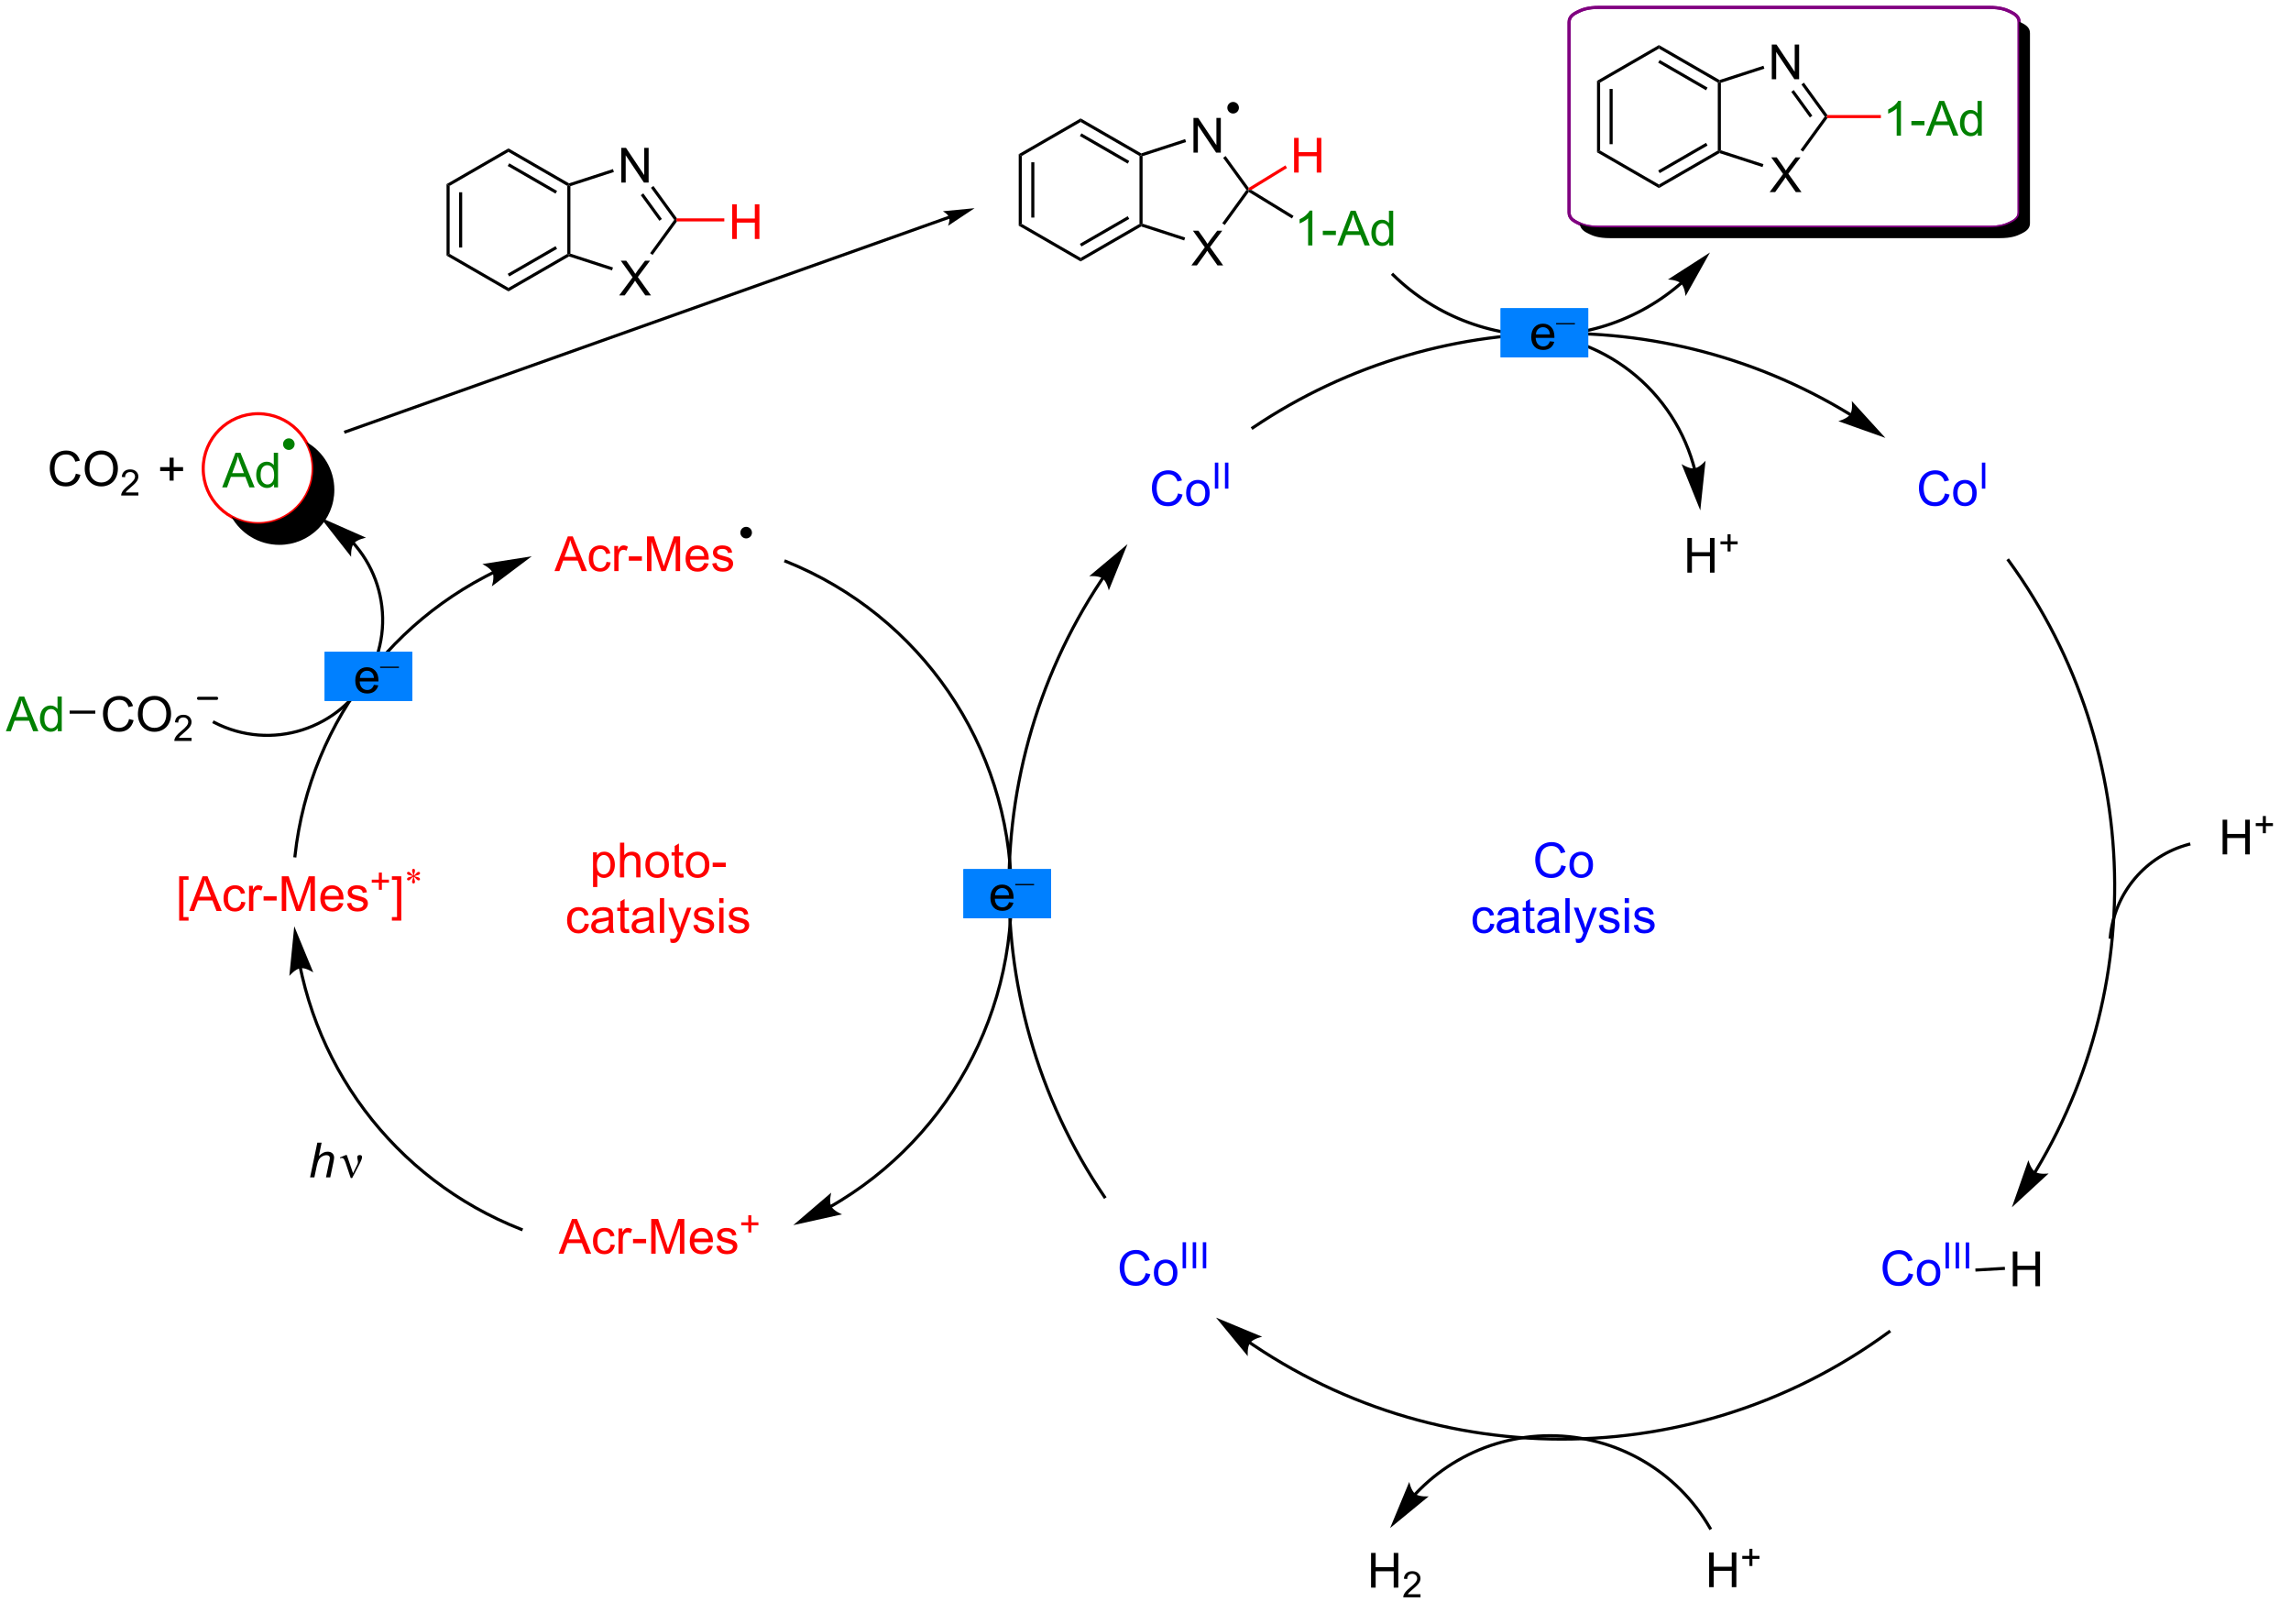 <?xml version="1.0" encoding="UTF-8"?>
<!DOCTYPE svg PUBLIC '-//W3C//DTD SVG 1.0//EN'
          'http://www.w3.org/TR/2001/REC-SVG-20010904/DTD/svg10.dtd'>
<svg stroke-dasharray="none" shape-rendering="auto" xmlns="http://www.w3.org/2000/svg" font-family="'Dialog'" text-rendering="auto" width="1024" fill-opacity="1" color-interpolation="auto" color-rendering="auto" preserveAspectRatio="xMidYMid meet" font-size="12px" viewBox="0 0 1024 726" fill="black" xmlns:xlink="http://www.w3.org/1999/xlink" stroke="black" image-rendering="auto" stroke-miterlimit="10" stroke-linecap="square" stroke-linejoin="miter" font-style="normal" stroke-width="1" height="726" stroke-dashoffset="0" font-weight="normal" stroke-opacity="1"
><!--Generated by the Batik Graphics2D SVG Generator--><defs id="genericDefs"
  /><g
  ><defs id="defs1"
    ><clipPath clipPathUnits="userSpaceOnUse" id="clipPath1"
      ><path d="M1.209 0.899 L390.095 0.899 L390.095 276.447 L1.209 276.447 L1.209 0.899 Z"
      /></clipPath
      ><clipPath clipPathUnits="userSpaceOnUse" id="clipPath2"
      ><path d="M-0.412 32.739 L-0.412 300.191 L377.569 300.191 L377.569 32.739 Z"
      /></clipPath
      ><clipPath clipPathUnits="userSpaceOnUse" id="clipPath3"
      ><path d="M-0.412 32.739 L-0.412 299.653 L376.689 299.653 L376.689 32.739 Z"
      /></clipPath
    ></defs
    ><g transform="scale(2.633,2.633) translate(-1.209,-0.899) matrix(1.029,0,0,1.029,1.633,-32.776)"
    ><path d="M279.365 109.937 L279.364 109.936 L279.362 109.927 L279.36 109.919 L279.355 109.899 C279.348 109.873 279.341 109.848 279.334 109.822 C279.279 109.615 279.222 109.409 279.162 109.203 C278.925 108.382 278.653 107.574 278.349 106.782 C277.132 103.613 275.395 100.691 273.232 98.127 C268.906 92.999 262.877 89.309 255.909 87.955 L255.658 87.906 L255.561 88.407 L255.811 88.456 C262.666 89.788 268.591 93.417 272.842 98.456 C274.968 100.976 276.676 103.849 277.872 106.965 C278.171 107.744 278.438 108.537 278.672 109.345 C278.731 109.547 278.787 109.749 278.841 109.953 C278.848 109.978 278.855 110.004 278.861 110.029 L278.866 110.049 L278.869 110.058 L278.87 110.064 L278.87 110.062 L278.932 110.309 L279.427 110.184 L279.365 109.937 ZM280.088 116.921 L280.958 108.721 C280.958 108.721 279.982 109.868 279.116 109.989 C278.249 110.111 276.996 109.277 276.996 109.277 Z" stroke="none" clip-path="url(#clipPath3)"
    /></g
    ><g fill="red" transform="matrix(2.708,0,0,2.708,1.115,-88.672)" stroke="red"
    ><path d="M29.159 184.681 L29.159 177.364 L30.709 177.364 L30.709 177.944 L29.862 177.944 L29.862 184.098 L30.709 184.098 L30.709 184.681 L29.159 184.681 ZM30.825 183.09 L33.025 177.364 L33.843 177.364 L36.187 183.09 L35.322 183.09 L34.655 181.356 L32.26 181.356 L31.632 183.09 L30.825 183.09 ZM32.478 180.739 L34.421 180.739 L33.822 179.153 Q33.549 178.429 33.416 177.965 Q33.306 178.515 33.108 179.059 L32.478 180.739 ZM39.408 181.569 L40.101 181.661 Q39.986 182.374 39.52 182.78 Q39.054 183.184 38.374 183.184 Q37.523 183.184 37.004 182.627 Q36.486 182.069 36.486 181.03 Q36.486 180.358 36.707 179.856 Q36.931 179.351 37.387 179.101 Q37.843 178.848 38.377 178.848 Q39.054 178.848 39.483 179.189 Q39.913 179.53 40.033 180.161 L39.351 180.265 Q39.252 179.848 39.004 179.637 Q38.757 179.426 38.405 179.426 Q37.874 179.426 37.541 179.806 Q37.21 180.187 37.21 181.012 Q37.21 181.848 37.53 182.228 Q37.851 182.606 38.366 182.606 Q38.78 182.606 39.056 182.353 Q39.335 182.098 39.408 181.569 ZM40.694 183.09 L40.694 178.942 L41.327 178.942 L41.327 179.569 Q41.569 179.129 41.773 178.989 Q41.978 178.848 42.226 178.848 Q42.58 178.848 42.947 179.075 L42.705 179.726 Q42.447 179.575 42.189 179.575 Q41.96 179.575 41.775 179.713 Q41.593 179.851 41.515 180.098 Q41.398 180.473 41.398 180.918 L41.398 183.09 L40.694 183.09 ZM43.093 181.371 L43.093 180.663 L45.252 180.663 L45.252 181.371 L43.093 181.371 ZM46.096 183.09 L46.096 177.364 L47.236 177.364 L48.593 181.418 Q48.78 181.983 48.866 182.265 Q48.963 181.952 49.171 181.348 L50.541 177.364 L51.562 177.364 L51.562 183.09 L50.83 183.09 L50.83 178.296 L49.166 183.09 L48.483 183.09 L46.827 178.215 L46.827 183.09 L46.096 183.09 ZM55.533 181.754 L56.26 181.843 Q56.088 182.481 55.621 182.832 Q55.158 183.184 54.437 183.184 Q53.525 183.184 52.991 182.624 Q52.46 182.062 52.46 181.051 Q52.46 180.004 52.999 179.426 Q53.538 178.848 54.398 178.848 Q55.228 178.848 55.754 179.416 Q56.283 179.981 56.283 181.007 Q56.283 181.069 56.28 181.194 L53.187 181.194 Q53.226 181.879 53.572 182.244 Q53.921 182.606 54.439 182.606 Q54.827 182.606 55.101 182.403 Q55.374 182.2 55.533 181.754 ZM53.226 180.616 L55.541 180.616 Q55.494 180.093 55.275 179.832 Q54.939 179.426 54.405 179.426 Q53.921 179.426 53.59 179.752 Q53.26 180.075 53.226 180.616 ZM56.862 181.851 L57.558 181.741 Q57.615 182.161 57.883 182.385 Q58.151 182.606 58.631 182.606 Q59.115 182.606 59.349 182.408 Q59.584 182.21 59.584 181.944 Q59.584 181.707 59.378 181.569 Q59.232 181.476 58.659 181.332 Q57.886 181.137 57.586 180.994 Q57.287 180.851 57.133 180.601 Q56.98 180.348 56.98 180.043 Q56.98 179.765 57.105 179.53 Q57.232 179.293 57.451 179.137 Q57.615 179.015 57.899 178.931 Q58.183 178.848 58.506 178.848 Q58.995 178.848 59.362 178.989 Q59.732 179.129 59.907 179.369 Q60.084 179.608 60.151 180.012 L59.464 180.106 Q59.417 179.786 59.191 179.606 Q58.967 179.426 58.558 179.426 Q58.073 179.426 57.865 179.588 Q57.659 179.746 57.659 179.96 Q57.659 180.098 57.745 180.207 Q57.831 180.319 58.013 180.395 Q58.12 180.434 58.636 180.575 Q59.381 180.773 59.675 180.9 Q59.972 181.028 60.138 181.27 Q60.308 181.512 60.308 181.871 Q60.308 182.223 60.102 182.533 Q59.896 182.843 59.508 183.015 Q59.123 183.184 58.636 183.184 Q57.826 183.184 57.401 182.848 Q56.98 182.512 56.862 181.851 Z" stroke="none" clip-path="url(#clipPath3)"
    /></g
    ><g fill="red" transform="matrix(2.708,0,0,2.708,1.115,-88.672)" stroke="red"
    ><path d="M62.119 179.595 L62.119 178.417 L60.949 178.417 L60.949 177.925 L62.119 177.925 L62.119 176.757 L62.617 176.757 L62.617 177.925 L63.785 177.925 L63.785 178.417 L62.617 178.417 L62.617 179.595 L62.119 179.595 Z" stroke="none" clip-path="url(#clipPath3)"
    /></g
    ><g fill="red" transform="matrix(2.708,0,0,2.708,1.115,-88.672)" stroke="red"
    ><path d="M65.822 184.681 L64.272 184.681 L64.272 184.098 L65.119 184.098 L65.119 177.944 L64.272 177.944 L64.272 177.364 L65.822 177.364 L65.822 184.681 Z" stroke="none" clip-path="url(#clipPath3)"
    /></g
    ><g fill="red" transform="matrix(2.708,0,0,2.708,1.115,-88.672)" stroke="red"
    ><path d="M67.789 177.232 Q67.777 177.029 67.707 176.829 Q67.607 176.542 67.607 176.435 Q67.607 176.282 67.68 176.204 Q67.752 176.124 67.857 176.124 Q67.947 176.124 68.013 176.204 Q68.082 176.282 68.082 176.429 Q68.082 176.56 68.004 176.796 Q67.927 177.032 67.91 177.232 Q68.07 177.128 68.199 176.982 Q68.398 176.751 68.494 176.696 Q68.592 176.64 68.691 176.64 Q68.789 176.64 68.853 176.706 Q68.92 176.771 68.92 176.863 Q68.92 176.97 68.822 177.056 Q68.726 177.14 68.34 177.226 Q68.115 177.275 67.965 177.339 Q68.117 177.419 68.338 177.46 Q68.691 177.525 68.801 177.622 Q68.912 177.718 68.912 177.831 Q68.912 177.919 68.846 177.984 Q68.779 178.048 68.691 178.048 Q68.603 178.048 68.496 177.988 Q68.39 177.925 68.209 177.712 Q68.088 177.568 67.91 177.443 Q67.916 177.609 67.976 177.806 Q68.082 178.151 68.082 178.276 Q68.082 178.394 68.011 178.476 Q67.941 178.556 67.863 178.556 Q67.754 178.556 67.666 178.47 Q67.605 178.409 67.605 178.275 Q67.605 178.134 67.672 177.937 Q67.74 177.738 67.758 177.663 Q67.775 177.589 67.789 177.443 Q67.617 177.556 67.488 177.696 Q67.273 177.937 67.166 178.001 Q67.09 178.048 67.008 178.048 Q66.908 178.048 66.838 177.982 Q66.767 177.913 66.767 177.831 Q66.767 177.759 66.826 177.679 Q66.886 177.597 67.008 177.544 Q67.086 177.509 67.367 177.45 Q67.549 177.413 67.722 177.339 Q67.564 177.261 67.344 177.216 Q66.984 177.14 66.898 177.079 Q66.767 176.982 66.767 176.845 Q66.767 176.765 66.832 176.7 Q66.898 176.634 66.986 176.634 Q67.084 176.634 67.191 176.696 Q67.301 176.757 67.461 176.943 Q67.623 177.128 67.789 177.232 Z" stroke="none" clip-path="url(#clipPath3)"
    /></g
    ><g fill="red" transform="matrix(2.708,0,0,2.708,1.115,-88.672)" stroke="red"
    ><path d="M91.108 126.997 L93.309 121.271 L94.126 121.271 L96.47 126.997 L95.606 126.997 L94.939 125.263 L92.543 125.263 L91.916 126.997 L91.108 126.997 ZM92.762 124.646 L94.705 124.646 L94.106 123.06 Q93.832 122.336 93.699 121.872 Q93.59 122.422 93.392 122.966 L92.762 124.646 ZM99.692 125.477 L100.384 125.568 Q100.27 126.281 99.804 126.687 Q99.337 127.091 98.658 127.091 Q97.806 127.091 97.288 126.534 Q96.77 125.977 96.77 124.937 Q96.77 124.266 96.991 123.763 Q97.215 123.258 97.671 123.008 Q98.126 122.755 98.66 122.755 Q99.337 122.755 99.767 123.096 Q100.197 123.437 100.317 124.068 L99.634 124.172 Q99.535 123.755 99.288 123.544 Q99.041 123.333 98.689 123.333 Q98.158 123.333 97.824 123.713 Q97.494 124.094 97.494 124.919 Q97.494 125.755 97.814 126.135 Q98.134 126.513 98.65 126.513 Q99.064 126.513 99.34 126.26 Q99.619 126.005 99.692 125.477 ZM100.978 126.997 L100.978 122.849 L101.611 122.849 L101.611 123.477 Q101.853 123.036 102.056 122.896 Q102.262 122.755 102.509 122.755 Q102.864 122.755 103.231 122.982 L102.989 123.633 Q102.731 123.482 102.473 123.482 Q102.244 123.482 102.059 123.62 Q101.876 123.758 101.798 124.005 Q101.681 124.38 101.681 124.825 L101.681 126.997 L100.978 126.997 ZM103.376 125.278 L103.376 124.57 L105.535 124.57 L105.535 125.278 L103.376 125.278 ZM106.379 126.997 L106.379 121.271 L107.52 121.271 L108.876 125.325 Q109.064 125.891 109.15 126.172 Q109.246 125.859 109.455 125.255 L110.824 121.271 L111.845 121.271 L111.845 126.997 L111.114 126.997 L111.114 122.203 L109.449 126.997 L108.767 126.997 L107.111 122.122 L107.111 126.997 L106.379 126.997 ZM115.817 125.661 L116.543 125.75 Q116.371 126.388 115.905 126.74 Q115.442 127.091 114.72 127.091 Q113.809 127.091 113.275 126.531 Q112.744 125.969 112.744 124.958 Q112.744 123.911 113.283 123.333 Q113.822 122.755 114.681 122.755 Q115.512 122.755 116.038 123.323 Q116.567 123.888 116.567 124.914 Q116.567 124.977 116.564 125.102 L113.47 125.102 Q113.509 125.786 113.856 126.151 Q114.205 126.513 114.723 126.513 Q115.111 126.513 115.384 126.31 Q115.658 126.107 115.817 125.661 ZM113.509 124.523 L115.824 124.523 Q115.778 124 115.559 123.74 Q115.223 123.333 114.689 123.333 Q114.205 123.333 113.874 123.659 Q113.543 123.982 113.509 124.523 ZM117.146 125.758 L117.841 125.648 Q117.899 126.068 118.167 126.292 Q118.435 126.513 118.914 126.513 Q119.399 126.513 119.633 126.315 Q119.867 126.117 119.867 125.852 Q119.867 125.615 119.662 125.477 Q119.516 125.383 118.943 125.24 Q118.169 125.044 117.87 124.901 Q117.57 124.758 117.417 124.508 Q117.263 124.255 117.263 123.95 Q117.263 123.672 117.388 123.437 Q117.516 123.2 117.735 123.044 Q117.899 122.922 118.183 122.838 Q118.466 122.755 118.789 122.755 Q119.279 122.755 119.646 122.896 Q120.016 123.036 120.19 123.276 Q120.367 123.516 120.435 123.919 L119.748 124.013 Q119.701 123.693 119.474 123.513 Q119.25 123.333 118.841 123.333 Q118.357 123.333 118.149 123.495 Q117.943 123.653 117.943 123.867 Q117.943 124.005 118.029 124.115 Q118.115 124.227 118.297 124.302 Q118.404 124.341 118.919 124.482 Q119.664 124.68 119.959 124.807 Q120.255 124.935 120.422 125.177 Q120.591 125.419 120.591 125.778 Q120.591 126.13 120.386 126.44 Q120.18 126.75 119.792 126.922 Q119.406 127.091 118.919 127.091 Q118.11 127.091 117.685 126.755 Q117.263 126.419 117.146 125.758 Z" stroke="none" clip-path="url(#clipPath3)"
    /></g
    ><g fill="red" transform="matrix(2.708,0,0,2.708,1.115,-88.672)" stroke="red"
    ><path d="M91.804 239.647 L94.004 233.92 L94.822 233.92 L97.166 239.647 L96.301 239.647 L95.634 237.912 L93.239 237.912 L92.611 239.647 L91.804 239.647 ZM93.457 237.295 L95.4 237.295 L94.801 235.709 Q94.528 234.985 94.395 234.522 Q94.285 235.071 94.088 235.615 L93.457 237.295 ZM100.387 238.126 L101.08 238.217 Q100.965 238.93 100.499 239.337 Q100.033 239.74 99.353 239.74 Q98.502 239.74 97.983 239.183 Q97.465 238.626 97.465 237.587 Q97.465 236.915 97.686 236.412 Q97.91 235.907 98.366 235.657 Q98.822 235.404 99.356 235.404 Q100.033 235.404 100.463 235.745 Q100.892 236.087 101.012 236.717 L100.33 236.821 Q100.231 236.404 99.983 236.193 Q99.736 235.982 99.384 235.982 Q98.853 235.982 98.52 236.363 Q98.189 236.743 98.189 237.568 Q98.189 238.404 98.509 238.785 Q98.83 239.162 99.345 239.162 Q99.759 239.162 100.035 238.91 Q100.314 238.654 100.387 238.126 ZM101.674 239.647 L101.674 235.498 L102.306 235.498 L102.306 236.126 Q102.549 235.686 102.752 235.545 Q102.957 235.404 103.205 235.404 Q103.559 235.404 103.926 235.631 L103.684 236.282 Q103.426 236.131 103.168 236.131 Q102.939 236.131 102.754 236.269 Q102.572 236.407 102.494 236.654 Q102.377 237.029 102.377 237.475 L102.377 239.647 L101.674 239.647 ZM104.072 237.928 L104.072 237.219 L106.231 237.219 L106.231 237.928 L104.072 237.928 ZM107.075 239.647 L107.075 233.92 L108.215 233.92 L109.572 237.975 Q109.759 238.54 109.845 238.821 Q109.942 238.508 110.15 237.904 L111.52 233.92 L112.541 233.92 L112.541 239.647 L111.809 239.647 L111.809 234.852 L110.145 239.647 L109.463 239.647 L107.806 234.772 L107.806 239.647 L107.075 239.647 ZM116.512 238.311 L117.239 238.399 Q117.067 239.037 116.601 239.389 Q116.137 239.74 115.416 239.74 Q114.504 239.74 113.97 239.18 Q113.439 238.618 113.439 237.607 Q113.439 236.561 113.978 235.982 Q114.517 235.404 115.377 235.404 Q116.207 235.404 116.733 235.972 Q117.262 236.537 117.262 237.563 Q117.262 237.626 117.259 237.751 L114.166 237.751 Q114.205 238.436 114.551 238.8 Q114.9 239.162 115.418 239.162 Q115.806 239.162 116.08 238.959 Q116.353 238.756 116.512 238.311 ZM114.205 237.173 L116.52 237.173 Q116.473 236.649 116.254 236.389 Q115.918 235.982 115.384 235.982 Q114.9 235.982 114.569 236.308 Q114.239 236.631 114.205 237.173 ZM117.841 238.407 L118.537 238.298 Q118.594 238.717 118.862 238.941 Q119.13 239.162 119.61 239.162 Q120.094 239.162 120.328 238.964 Q120.563 238.766 120.563 238.501 Q120.563 238.264 120.357 238.126 Q120.211 238.032 119.638 237.889 Q118.865 237.693 118.565 237.55 Q118.266 237.407 118.112 237.157 Q117.959 236.904 117.959 236.6 Q117.959 236.321 118.084 236.087 Q118.211 235.85 118.43 235.693 Q118.594 235.571 118.878 235.488 Q119.162 235.404 119.485 235.404 Q119.974 235.404 120.341 235.545 Q120.711 235.686 120.886 235.925 Q121.063 236.165 121.13 236.568 L120.443 236.662 Q120.396 236.342 120.17 236.162 Q119.946 235.982 119.537 235.982 Q119.052 235.982 118.844 236.144 Q118.638 236.303 118.638 236.516 Q118.638 236.654 118.724 236.764 Q118.81 236.876 118.993 236.951 Q119.099 236.99 119.615 237.131 Q120.36 237.329 120.654 237.456 Q120.951 237.584 121.118 237.826 Q121.287 238.068 121.287 238.428 Q121.287 238.779 121.081 239.089 Q120.875 239.399 120.487 239.571 Q120.102 239.74 119.615 239.74 Q118.805 239.74 118.38 239.404 Q117.959 239.068 117.841 238.407 Z" stroke="none" clip-path="url(#clipPath3)"
    /></g
    ><g fill="red" transform="matrix(2.708,0,0,2.708,1.115,-88.672)" stroke="red"
    ><path d="M123.098 236.151 L123.098 234.973 L121.928 234.973 L121.928 234.481 L123.098 234.481 L123.098 233.313 L123.596 233.313 L123.596 234.481 L124.764 234.481 L124.764 234.973 L123.596 234.973 L123.596 236.151 L123.098 236.151 Z" stroke="none" clip-path="url(#clipPath3)"
    /></g
    ><g transform="matrix(2.708,0,0,2.708,1.115,-88.672)"
    ><path d="M50.769 227.059 L51.965 221.332 L52.673 221.332 L52.215 223.53 Q52.611 223.147 52.949 222.983 Q53.29 222.817 53.65 222.817 Q54.165 222.817 54.449 223.087 Q54.736 223.358 54.736 223.804 Q54.736 224.022 54.611 224.608 L54.097 227.059 L53.392 227.059 L53.918 224.546 Q54.032 223.999 54.032 223.858 Q54.032 223.655 53.892 223.528 Q53.751 223.397 53.486 223.397 Q53.103 223.397 52.754 223.601 Q52.407 223.801 52.209 224.15 Q52.012 224.499 51.847 225.278 L51.478 227.059 L50.769 227.059 Z" stroke="none" clip-path="url(#clipPath3)"
    /></g
    ><g transform="matrix(2.708,0,0,2.708,1.115,-88.672)"
    ><path d="M57.478 227.168 L56.614 224.606 Q56.528 224.351 56.387 224.106 Q56.246 223.858 56.002 223.858 Q55.884 223.858 55.741 223.91 L55.686 223.772 L56.66 223.374 L56.832 223.374 L57.861 226.379 L58.496 225.077 Q58.673 224.726 58.673 224.528 Q58.673 224.366 58.606 224.077 Q58.556 223.866 58.556 223.762 Q58.556 223.374 58.973 223.374 Q59.345 223.374 59.345 223.726 Q59.345 224.074 58.83 225.054 L57.712 227.168 L57.478 227.168 Z" stroke="none" clip-path="url(#clipPath3)"
    /></g
    ><g fill="red" stroke-width="0.51" transform="matrix(2.708,0,0,2.708,1.115,-88.672)" stroke="red"
    ><path fill="none" d="M42.201 119.168 C37.191 119.168 33.129 115.106 33.129 110.096 C33.129 105.085 37.191 101.023 42.201 101.023 C47.212 101.023 51.273 105.085 51.273 110.096 C51.273 115.106 47.212 119.168 42.201 119.168" clip-path="url(#clipPath3)"
    /></g
    ><g transform="matrix(2.708,0,0,2.708,1.115,-88.672)"
    ><path d="M50.124 105.673 C50.856 106.981 51.273 108.49 51.273 110.096 C51.273 115.106 47.212 119.168 42.201 119.168 C40.596 119.168 39.087 118.75 37.779 118.018 L37.779 118.018 C39.33 120.792 42.297 122.668 45.701 122.668 C50.712 122.668 54.773 118.606 54.773 113.596 C54.773 110.191 52.898 107.225 50.124 105.673 Z" stroke="none" clip-path="url(#clipPath3)"
    /></g
    ><g fill="red" transform="matrix(2.708,0,0,2.708,1.115,-88.672)" stroke="red"
    ><path d="M97.473 179.139 L97.473 173.399 L98.114 173.399 L98.114 173.938 Q98.34 173.62 98.624 173.464 Q98.91 173.305 99.317 173.305 Q99.848 173.305 100.254 173.579 Q100.66 173.852 100.866 174.35 Q101.075 174.847 101.075 175.441 Q101.075 176.079 100.845 176.589 Q100.616 177.097 100.181 177.37 Q99.746 177.641 99.265 177.641 Q98.913 177.641 98.635 177.493 Q98.356 177.345 98.176 177.118 L98.176 179.139 L97.473 179.139 ZM98.109 175.495 Q98.109 176.298 98.431 176.68 Q98.757 177.063 99.218 177.063 Q99.687 177.063 100.02 176.667 Q100.356 176.269 100.356 175.438 Q100.356 174.644 100.028 174.251 Q99.702 173.855 99.249 173.855 Q98.801 173.855 98.455 174.277 Q98.109 174.696 98.109 175.495 ZM101.922 177.548 L101.922 171.821 L102.625 171.821 L102.625 173.876 Q103.118 173.305 103.868 173.305 Q104.329 173.305 104.667 173.488 Q105.008 173.667 105.154 173.988 Q105.3 174.308 105.3 174.917 L105.3 177.548 L104.597 177.548 L104.597 174.917 Q104.597 174.391 104.368 174.152 Q104.141 173.91 103.722 173.91 Q103.409 173.91 103.133 174.074 Q102.86 174.235 102.743 174.514 Q102.625 174.79 102.625 175.277 L102.625 177.548 L101.922 177.548 ZM106.109 175.472 Q106.109 174.321 106.749 173.766 Q107.285 173.305 108.054 173.305 Q108.91 173.305 109.452 173.865 Q109.996 174.425 109.996 175.415 Q109.996 176.214 109.754 176.675 Q109.515 177.133 109.056 177.389 Q108.598 177.641 108.054 177.641 Q107.184 177.641 106.645 177.084 Q106.109 176.524 106.109 175.472 ZM106.832 175.472 Q106.832 176.269 107.179 176.667 Q107.528 177.063 108.054 177.063 Q108.577 177.063 108.924 176.665 Q109.272 176.266 109.272 175.449 Q109.272 174.68 108.924 174.285 Q108.575 173.886 108.054 173.886 Q107.528 173.886 107.179 174.282 Q106.832 174.675 106.832 175.472 ZM112.355 176.917 L112.456 177.54 Q112.159 177.602 111.925 177.602 Q111.542 177.602 111.331 177.482 Q111.12 177.36 111.034 177.162 Q110.948 176.964 110.948 176.332 L110.948 173.946 L110.433 173.946 L110.433 173.399 L110.948 173.399 L110.948 172.37 L111.649 171.949 L111.649 173.399 L112.355 173.399 L112.355 173.946 L111.649 173.946 L111.649 176.37 Q111.649 176.673 111.685 176.758 Q111.722 176.845 111.805 176.897 Q111.891 176.946 112.047 176.946 Q112.165 176.946 112.355 176.917 ZM112.78 175.472 Q112.78 174.321 113.421 173.766 Q113.957 173.305 114.726 173.305 Q115.582 173.305 116.124 173.865 Q116.668 174.425 116.668 175.415 Q116.668 176.214 116.426 176.675 Q116.187 177.133 115.728 177.389 Q115.27 177.641 114.726 177.641 Q113.856 177.641 113.317 177.084 Q112.78 176.524 112.78 175.472 ZM113.504 175.472 Q113.504 176.269 113.851 176.667 Q114.2 177.063 114.726 177.063 Q115.249 177.063 115.595 176.665 Q115.944 176.266 115.944 175.449 Q115.944 174.68 115.595 174.285 Q115.246 173.886 114.726 173.886 Q114.2 173.886 113.851 174.282 Q113.504 174.675 113.504 175.472 ZM117.219 175.829 L117.219 175.12 L119.378 175.12 L119.378 175.829 L117.219 175.829 Z" stroke="none" clip-path="url(#clipPath3)"
    /></g
    ><g fill="red" transform="matrix(2.708,0,0,2.708,1.115,-88.672)" stroke="red"
    ><path d="M96.109 185.177 L96.801 185.268 Q96.687 185.982 96.221 186.388 Q95.754 186.791 95.075 186.791 Q94.223 186.791 93.705 186.234 Q93.187 185.677 93.187 184.638 Q93.187 183.966 93.408 183.463 Q93.632 182.958 94.088 182.708 Q94.543 182.455 95.077 182.455 Q95.754 182.455 96.184 182.797 Q96.614 183.138 96.734 183.768 L96.051 183.872 Q95.952 183.455 95.705 183.244 Q95.457 183.034 95.106 183.034 Q94.575 183.034 94.241 183.414 Q93.911 183.794 93.911 184.619 Q93.911 185.455 94.231 185.836 Q94.551 186.213 95.067 186.213 Q95.481 186.213 95.757 185.961 Q96.036 185.705 96.109 185.177 ZM100.109 186.185 Q99.718 186.518 99.356 186.656 Q98.996 186.791 98.582 186.791 Q97.897 186.791 97.53 186.458 Q97.163 186.122 97.163 185.604 Q97.163 185.299 97.301 185.047 Q97.442 184.794 97.666 184.643 Q97.89 184.489 98.171 184.411 Q98.379 184.357 98.796 184.307 Q99.647 184.205 100.051 184.065 Q100.054 183.919 100.054 183.88 Q100.054 183.45 99.856 183.276 Q99.585 183.036 99.054 183.036 Q98.559 183.036 98.322 183.211 Q98.085 183.385 97.973 183.825 L97.286 183.732 Q97.379 183.291 97.593 183.02 Q97.809 182.747 98.215 182.601 Q98.621 182.455 99.155 182.455 Q99.687 182.455 100.017 182.58 Q100.351 182.705 100.507 182.895 Q100.663 183.083 100.726 183.372 Q100.762 183.552 100.762 184.02 L100.762 184.958 Q100.762 185.94 100.806 186.2 Q100.851 186.458 100.984 186.698 L100.249 186.698 Q100.14 186.479 100.109 186.185 ZM100.051 184.614 Q99.668 184.77 98.903 184.88 Q98.468 184.942 98.288 185.02 Q98.109 185.099 98.01 185.25 Q97.913 185.401 97.913 185.583 Q97.913 185.864 98.127 186.052 Q98.34 186.239 98.749 186.239 Q99.155 186.239 99.471 186.062 Q99.788 185.885 99.937 185.575 Q100.051 185.338 100.051 184.872 L100.051 184.614 ZM103.386 186.067 L103.487 186.69 Q103.191 186.752 102.956 186.752 Q102.573 186.752 102.362 186.632 Q102.151 186.51 102.066 186.312 Q101.98 186.114 101.98 185.482 L101.98 183.096 L101.464 183.096 L101.464 182.549 L101.98 182.549 L101.98 181.52 L102.68 181.099 L102.68 182.549 L103.386 182.549 L103.386 183.096 L102.68 183.096 L102.68 185.52 Q102.68 185.823 102.716 185.909 Q102.753 185.994 102.836 186.047 Q102.922 186.096 103.079 186.096 Q103.196 186.096 103.386 186.067 ZM106.78 186.185 Q106.39 186.518 106.028 186.656 Q105.668 186.791 105.254 186.791 Q104.569 186.791 104.202 186.458 Q103.835 186.122 103.835 185.604 Q103.835 185.299 103.973 185.047 Q104.114 184.794 104.338 184.643 Q104.562 184.489 104.843 184.411 Q105.051 184.357 105.468 184.307 Q106.319 184.205 106.723 184.065 Q106.726 183.919 106.726 183.88 Q106.726 183.45 106.528 183.276 Q106.257 183.036 105.726 183.036 Q105.231 183.036 104.994 183.211 Q104.757 183.385 104.645 183.825 L103.957 183.732 Q104.051 183.291 104.265 183.02 Q104.481 182.747 104.887 182.601 Q105.293 182.455 105.827 182.455 Q106.359 182.455 106.689 182.58 Q107.022 182.705 107.179 182.895 Q107.335 183.083 107.397 183.372 Q107.434 183.552 107.434 184.02 L107.434 184.958 Q107.434 185.94 107.478 186.2 Q107.522 186.458 107.655 186.698 L106.921 186.698 Q106.812 186.479 106.78 186.185 ZM106.723 184.614 Q106.34 184.77 105.575 184.88 Q105.14 184.942 104.96 185.02 Q104.78 185.099 104.681 185.25 Q104.585 185.401 104.585 185.583 Q104.585 185.864 104.799 186.052 Q105.012 186.239 105.421 186.239 Q105.827 186.239 106.142 186.062 Q106.46 185.885 106.609 185.575 Q106.723 185.338 106.723 184.872 L106.723 184.614 ZM108.508 186.698 L108.508 180.971 L109.211 180.971 L109.211 186.698 L108.508 186.698 ZM110.27 188.297 L110.192 187.635 Q110.421 187.698 110.593 187.698 Q110.827 187.698 110.968 187.619 Q111.109 187.541 111.2 187.401 Q111.265 187.297 111.413 186.877 Q111.434 186.82 111.476 186.705 L109.903 182.549 L110.661 182.549 L111.522 184.95 Q111.692 185.409 111.825 185.911 Q111.944 185.427 112.114 184.966 L112.999 182.549 L113.702 182.549 L112.124 186.768 Q111.871 187.453 111.731 187.711 Q111.543 188.057 111.301 188.218 Q111.059 188.382 110.723 188.382 Q110.52 188.382 110.27 188.297 ZM114.02 185.458 L114.715 185.349 Q114.772 185.768 115.041 185.992 Q115.309 186.213 115.788 186.213 Q116.272 186.213 116.507 186.015 Q116.741 185.817 116.741 185.552 Q116.741 185.315 116.536 185.177 Q116.39 185.083 115.817 184.94 Q115.043 184.744 114.744 184.601 Q114.444 184.458 114.291 184.208 Q114.137 183.955 114.137 183.651 Q114.137 183.372 114.262 183.138 Q114.39 182.901 114.609 182.744 Q114.772 182.622 115.056 182.539 Q115.34 182.455 115.663 182.455 Q116.153 182.455 116.52 182.596 Q116.89 182.737 117.064 182.976 Q117.241 183.216 117.309 183.619 L116.621 183.713 Q116.575 183.393 116.348 183.213 Q116.124 183.034 115.715 183.034 Q115.231 183.034 115.022 183.195 Q114.817 183.354 114.817 183.567 Q114.817 183.705 114.903 183.815 Q114.989 183.927 115.171 184.002 Q115.278 184.041 115.793 184.182 Q116.538 184.38 116.832 184.507 Q117.129 184.635 117.296 184.877 Q117.465 185.119 117.465 185.479 Q117.465 185.83 117.26 186.14 Q117.054 186.45 116.666 186.622 Q116.28 186.791 115.793 186.791 Q114.984 186.791 114.559 186.455 Q114.137 186.119 114.02 185.458 ZM118.304 181.778 L118.304 180.971 L119.007 180.971 L119.007 181.778 L118.304 181.778 ZM118.304 186.698 L118.304 182.549 L119.007 182.549 L119.007 186.698 L118.304 186.698 ZM119.797 185.458 L120.493 185.349 Q120.55 185.768 120.818 185.992 Q121.086 186.213 121.566 186.213 Q122.05 186.213 122.284 186.015 Q122.519 185.817 122.519 185.552 Q122.519 185.315 122.313 185.177 Q122.167 185.083 121.594 184.94 Q120.821 184.744 120.521 184.601 Q120.222 184.458 120.068 184.208 Q119.915 183.955 119.915 183.651 Q119.915 183.372 120.04 183.138 Q120.167 182.901 120.386 182.744 Q120.55 182.622 120.834 182.539 Q121.118 182.455 121.441 182.455 Q121.93 182.455 122.297 182.596 Q122.667 182.737 122.841 182.976 Q123.019 183.216 123.086 183.619 L122.399 183.713 Q122.352 183.393 122.125 183.213 Q121.901 183.034 121.493 183.034 Q121.008 183.034 120.8 183.195 Q120.594 183.354 120.594 183.567 Q120.594 183.705 120.68 183.815 Q120.766 183.927 120.948 184.002 Q121.055 184.041 121.571 184.182 Q122.316 184.38 122.61 184.507 Q122.907 184.635 123.073 184.877 Q123.243 185.119 123.243 185.479 Q123.243 185.83 123.037 186.14 Q122.831 186.45 122.443 186.622 Q122.058 186.791 121.571 186.791 Q120.761 186.791 120.336 186.455 Q119.915 186.119 119.797 185.458 Z" stroke="none" clip-path="url(#clipPath3)"
    /></g
    ><g fill="blue" transform="matrix(2.708,0,0,2.708,1.115,-88.672)" stroke="blue"
    ><path d="M257.291 175.54 L258.048 175.73 Q257.812 176.665 257.192 177.157 Q256.572 177.647 255.679 177.647 Q254.752 177.647 254.171 177.269 Q253.593 176.891 253.288 176.178 Q252.986 175.462 252.986 174.641 Q252.986 173.745 253.327 173.082 Q253.671 172.415 254.301 172.068 Q254.931 171.722 255.689 171.722 Q256.548 171.722 257.135 172.16 Q257.72 172.597 257.952 173.391 L257.205 173.566 Q257.007 172.941 256.627 172.657 Q256.249 172.37 255.673 172.37 Q255.015 172.37 254.569 172.688 Q254.127 173.003 253.947 173.537 Q253.767 174.071 253.767 174.636 Q253.767 175.368 253.981 175.912 Q254.194 176.457 254.642 176.727 Q255.093 176.995 255.616 176.995 Q256.252 176.995 256.692 176.628 Q257.135 176.261 257.291 175.54 ZM258.631 175.472 Q258.631 174.321 259.271 173.766 Q259.808 173.305 260.576 173.305 Q261.433 173.305 261.974 173.865 Q262.519 174.425 262.519 175.415 Q262.519 176.214 262.276 176.675 Q262.037 177.133 261.579 177.389 Q261.12 177.641 260.576 177.641 Q259.706 177.641 259.167 177.084 Q258.631 176.524 258.631 175.472 ZM259.354 175.472 Q259.354 176.269 259.701 176.667 Q260.05 177.063 260.576 177.063 Q261.099 177.063 261.446 176.665 Q261.795 176.266 261.795 175.449 Q261.795 174.68 261.446 174.285 Q261.097 173.886 260.576 173.886 Q260.05 173.886 259.701 174.282 Q259.354 174.675 259.354 175.472 Z" stroke="none" clip-path="url(#clipPath3)"
    /></g
    ><g fill="blue" transform="matrix(2.708,0,0,2.708,1.115,-88.672)" stroke="blue"
    ><path d="M245.56 185.177 L246.253 185.268 Q246.138 185.982 245.672 186.388 Q245.206 186.791 244.526 186.791 Q243.675 186.791 243.157 186.234 Q242.638 185.677 242.638 184.638 Q242.638 183.966 242.86 183.463 Q243.084 182.958 243.539 182.708 Q243.995 182.455 244.529 182.455 Q245.206 182.455 245.636 182.797 Q246.065 183.138 246.185 183.768 L245.503 183.872 Q245.404 183.455 245.157 183.244 Q244.909 183.034 244.558 183.034 Q244.026 183.034 243.693 183.414 Q243.362 183.794 243.362 184.619 Q243.362 185.455 243.683 185.836 Q244.003 186.213 244.519 186.213 Q244.933 186.213 245.209 185.961 Q245.487 185.705 245.56 185.177 ZM249.56 186.185 Q249.17 186.518 248.808 186.656 Q248.448 186.791 248.034 186.791 Q247.349 186.791 246.982 186.458 Q246.615 186.122 246.615 185.604 Q246.615 185.299 246.753 185.047 Q246.894 184.794 247.118 184.643 Q247.341 184.489 247.623 184.411 Q247.831 184.357 248.248 184.307 Q249.099 184.205 249.503 184.065 Q249.506 183.919 249.506 183.88 Q249.506 183.45 249.308 183.276 Q249.037 183.036 248.506 183.036 Q248.011 183.036 247.774 183.211 Q247.537 183.385 247.425 183.825 L246.737 183.732 Q246.831 183.291 247.045 183.02 Q247.261 182.747 247.667 182.601 Q248.073 182.455 248.607 182.455 Q249.138 182.455 249.469 182.58 Q249.803 182.705 249.959 182.895 Q250.115 183.083 250.178 183.372 Q250.214 183.552 250.214 184.02 L250.214 184.958 Q250.214 185.94 250.258 186.2 Q250.303 186.458 250.435 186.698 L249.701 186.698 Q249.591 186.479 249.56 186.185 ZM249.503 184.614 Q249.12 184.77 248.355 184.88 Q247.92 184.942 247.74 185.02 Q247.56 185.099 247.461 185.25 Q247.365 185.401 247.365 185.583 Q247.365 185.864 247.578 186.052 Q247.792 186.239 248.201 186.239 Q248.607 186.239 248.922 186.062 Q249.24 185.885 249.388 185.575 Q249.503 185.338 249.503 184.872 L249.503 184.614 ZM252.838 186.067 L252.939 186.69 Q252.642 186.752 252.408 186.752 Q252.025 186.752 251.814 186.632 Q251.603 186.51 251.517 186.312 Q251.431 186.114 251.431 185.482 L251.431 183.096 L250.916 183.096 L250.916 182.549 L251.431 182.549 L251.431 181.52 L252.132 181.099 L252.132 182.549 L252.838 182.549 L252.838 183.096 L252.132 183.096 L252.132 185.52 Q252.132 185.823 252.168 185.909 Q252.205 185.994 252.288 186.047 Q252.374 186.096 252.53 186.096 Q252.648 186.096 252.838 186.067 ZM256.232 186.185 Q255.841 186.518 255.48 186.656 Q255.12 186.791 254.706 186.791 Q254.021 186.791 253.654 186.458 Q253.287 186.122 253.287 185.604 Q253.287 185.299 253.425 185.047 Q253.565 184.794 253.789 184.643 Q254.013 184.489 254.295 184.411 Q254.503 184.357 254.92 184.307 Q255.771 184.205 256.175 184.065 Q256.178 183.919 256.178 183.88 Q256.178 183.45 255.98 183.276 Q255.709 183.036 255.178 183.036 Q254.683 183.036 254.446 183.211 Q254.209 183.385 254.097 183.825 L253.409 183.732 Q253.503 183.291 253.716 183.02 Q253.933 182.747 254.339 182.601 Q254.745 182.455 255.279 182.455 Q255.81 182.455 256.141 182.58 Q256.474 182.705 256.631 182.895 Q256.787 183.083 256.849 183.372 Q256.886 183.552 256.886 184.02 L256.886 184.958 Q256.886 185.94 256.93 186.2 Q256.974 186.458 257.107 186.698 L256.373 186.698 Q256.263 186.479 256.232 186.185 ZM256.175 184.614 Q255.792 184.77 255.026 184.88 Q254.591 184.942 254.412 185.02 Q254.232 185.099 254.133 185.25 Q254.037 185.401 254.037 185.583 Q254.037 185.864 254.25 186.052 Q254.464 186.239 254.873 186.239 Q255.279 186.239 255.594 186.062 Q255.912 185.885 256.06 185.575 Q256.175 185.338 256.175 184.872 L256.175 184.614 ZM257.96 186.698 L257.96 180.971 L258.663 180.971 L258.663 186.698 L257.96 186.698 ZM259.722 188.297 L259.644 187.635 Q259.873 187.698 260.045 187.698 Q260.279 187.698 260.42 187.619 Q260.56 187.541 260.651 187.401 Q260.716 187.297 260.865 186.877 Q260.886 186.82 260.928 186.705 L259.355 182.549 L260.112 182.549 L260.974 184.95 Q261.144 185.409 261.276 185.911 Q261.396 185.427 261.565 184.966 L262.451 182.549 L263.154 182.549 L261.576 186.768 Q261.323 187.453 261.183 187.711 Q260.995 188.057 260.753 188.218 Q260.511 188.382 260.175 188.382 Q259.972 188.382 259.722 188.297 ZM263.472 185.458 L264.167 185.349 Q264.224 185.768 264.493 185.992 Q264.761 186.213 265.24 186.213 Q265.724 186.213 265.959 186.015 Q266.193 185.817 266.193 185.552 Q266.193 185.315 265.987 185.177 Q265.841 185.083 265.269 184.94 Q264.495 184.744 264.196 184.601 Q263.896 184.458 263.743 184.208 Q263.589 183.955 263.589 183.651 Q263.589 183.372 263.714 183.138 Q263.841 182.901 264.06 182.744 Q264.224 182.622 264.508 182.539 Q264.792 182.455 265.115 182.455 Q265.605 182.455 265.972 182.596 Q266.341 182.737 266.516 182.976 Q266.693 183.216 266.761 183.619 L266.073 183.713 Q266.026 183.393 265.8 183.213 Q265.576 183.034 265.167 183.034 Q264.683 183.034 264.474 183.195 Q264.269 183.354 264.269 183.567 Q264.269 183.705 264.355 183.815 Q264.44 183.927 264.623 184.002 Q264.73 184.041 265.245 184.182 Q265.99 184.38 266.284 184.507 Q266.581 184.635 266.748 184.877 Q266.917 185.119 266.917 185.479 Q266.917 185.83 266.711 186.14 Q266.506 186.45 266.118 186.622 Q265.732 186.791 265.245 186.791 Q264.435 186.791 264.011 186.455 Q263.589 186.119 263.472 185.458 ZM267.756 181.778 L267.756 180.971 L268.459 180.971 L268.459 181.778 L267.756 181.778 ZM267.756 186.698 L267.756 182.549 L268.459 182.549 L268.459 186.698 L267.756 186.698 ZM269.249 185.458 L269.944 185.349 Q270.002 185.768 270.27 185.992 Q270.538 186.213 271.017 186.213 Q271.502 186.213 271.736 186.015 Q271.97 185.817 271.97 185.552 Q271.97 185.315 271.765 185.177 Q271.619 185.083 271.046 184.94 Q270.272 184.744 269.973 184.601 Q269.674 184.458 269.52 184.208 Q269.366 183.955 269.366 183.651 Q269.366 183.372 269.491 183.138 Q269.619 182.901 269.838 182.744 Q270.002 182.622 270.286 182.539 Q270.569 182.455 270.892 182.455 Q271.382 182.455 271.749 182.596 Q272.119 182.737 272.293 182.976 Q272.47 183.216 272.538 183.619 L271.851 183.713 Q271.804 183.393 271.577 183.213 Q271.353 183.034 270.944 183.034 Q270.46 183.034 270.252 183.195 Q270.046 183.354 270.046 183.567 Q270.046 183.705 270.132 183.815 Q270.218 183.927 270.4 184.002 Q270.507 184.041 271.022 184.182 Q271.767 184.38 272.062 184.507 Q272.358 184.635 272.525 184.877 Q272.694 185.119 272.694 185.479 Q272.694 185.83 272.489 186.14 Q272.283 186.45 271.895 186.622 Q271.51 186.791 271.022 186.791 Q270.213 186.791 269.788 186.455 Q269.366 186.119 269.249 185.458 Z" stroke="none" clip-path="url(#clipPath3)"
    /></g
    ><g transform="matrix(2.708,0,0,2.708,1.115,-88.672)"
    ><path d="M205.782 254.583 L205.783 254.584 L205.805 254.599 C205.822 254.61 205.838 254.621 205.855 254.633 C205.888 254.655 205.921 254.677 205.954 254.7 C206.086 254.79 206.218 254.879 206.35 254.968 C208.468 256.392 210.632 257.719 212.835 258.947 C217.243 261.405 221.808 263.472 226.483 265.148 C235.832 268.499 245.615 270.283 255.432 270.491 C275.067 270.908 294.834 265.022 311.525 252.769 L311.731 252.618 L311.429 252.206 L311.223 252.357 C294.623 264.544 274.965 270.395 255.443 269.981 C245.681 269.774 235.952 268 226.655 264.668 C222.007 263.002 217.467 260.946 213.084 258.502 C210.893 257.28 208.741 255.961 206.635 254.545 C206.503 254.456 206.372 254.367 206.241 254.278 C206.208 254.256 206.175 254.233 206.142 254.211 C206.126 254.2 206.109 254.189 206.093 254.178 L206.069 254.161 L206.065 254.158 L205.853 254.017 L205.57 254.442 L205.782 254.583 ZM200.301 250.204 L205.538 256.574 C205.538 256.574 205.404 255.075 205.925 254.372 C206.446 253.669 207.919 253.36 207.919 253.36 Z" stroke="none" clip-path="url(#clipPath3)"
    /></g
    ><g transform="matrix(2.708,0,0,2.708,1.115,-88.672)"
    ><path d="M181.359 128.065 L181.357 128.068 C181.346 128.084 181.335 128.1 181.324 128.116 C181.303 128.149 181.282 128.18 181.26 128.212 C181.217 128.276 181.175 128.34 181.132 128.404 C179.771 130.453 178.5 132.545 177.321 134.674 C174.961 138.931 172.964 143.337 171.332 147.846 C168.067 156.864 166.261 166.294 165.927 175.777 C165.257 194.743 170.472 213.916 181.672 230.41 L181.815 230.621 L182.237 230.334 L182.094 230.123 C170.955 213.719 165.77 194.653 166.436 175.795 C166.769 166.366 168.565 156.988 171.811 148.02 C173.435 143.536 175.42 139.155 177.767 134.921 C178.94 132.804 180.204 130.724 181.557 128.686 C181.6 128.623 181.642 128.559 181.684 128.496 C181.706 128.464 181.727 128.432 181.748 128.4 C181.759 128.385 181.769 128.369 181.78 128.353 L181.782 128.35 L181.924 128.139 L181.501 127.853 L181.359 128.065 ZM185.688 122.549 L179.364 127.841 C179.364 127.841 180.862 127.694 181.569 128.209 C182.277 128.724 182.598 130.194 182.598 130.194 Z" stroke="none" clip-path="url(#clipPath3)"
    /></g
    ><g transform="matrix(2.708,0,0,2.708,1.115,-88.672)"
    ><path d="M305.086 100.924 L305.085 100.923 L305.075 100.917 C305.043 100.897 305.012 100.878 304.98 100.859 C302.958 99.626 300.899 98.478 298.808 97.416 C294.627 95.291 290.32 93.507 285.926 92.065 C277.138 89.18 268.004 87.662 258.849 87.514 C240.536 87.219 222.137 92.409 206.236 103.125 L206.024 103.268 L206.31 103.691 L206.521 103.548 C222.335 92.891 240.632 87.731 258.84 88.024 C267.945 88.171 277.027 89.681 285.766 92.55 C290.136 93.984 294.42 95.758 298.577 97.871 C300.656 98.927 302.703 100.069 304.714 101.294 C304.745 101.314 304.777 101.333 304.808 101.352 L304.82 101.359 L304.823 101.361 L305.042 101.493 L305.305 101.055 L305.086 100.924 ZM310.781 105.019 L305.229 98.922 C305.229 98.922 305.438 100.413 304.953 101.142 C304.469 101.87 303.013 102.253 303.013 102.253 Z" stroke="none" clip-path="url(#clipPath3)"
    /></g
    ><g fill="purple" stroke-width="0.51" transform="matrix(2.708,0,0,2.708,1.115,-88.672)" stroke="purple"
    ><path fill="none" d="M295.715 33.966 L327.857 33.966 C329.81 33.966 330.702 34.344 331.393 34.681 C332.083 35.019 332.857 35.455 332.857 36.409 L332.857 67.819 C332.857 68.773 332.083 69.21 331.393 69.547 C330.702 69.884 329.81 70.262 327.857 70.262 L263.573 70.262 C261.62 70.262 260.728 69.884 260.038 69.547 C259.347 69.21 258.573 68.773 258.573 67.819 L258.573 36.409 C258.573 35.455 259.347 35.019 260.038 34.681 C260.728 34.344 261.62 33.966 263.573 33.966 Z" clip-path="url(#clipPath3)"
    /></g
    ><g fill="purple" stroke-width="0.51" transform="matrix(2.708,0,0,2.708,1.115,-88.672)" stroke="purple"
    ><path fill="none" d="M295.715 33.966 L327.857 33.966 C329.81 33.966 330.702 34.344 331.393 34.681 C332.083 35.019 332.857 35.455 332.857 36.409 L332.857 67.819 C332.857 68.773 332.083 69.21 331.393 69.547 C330.702 69.884 329.81 70.262 327.857 70.262 L263.573 70.262 C261.62 70.262 260.728 69.884 260.038 69.547 C259.347 69.21 258.573 68.773 258.573 67.819 L258.573 36.409 C258.573 35.455 259.347 35.019 260.038 34.681 C260.728 34.344 261.62 33.966 263.573 33.966 Z" clip-path="url(#clipPath3)"
    /></g
    ><g transform="matrix(2.708,0,0,2.708,1.115,-88.672)"
    ><path d="M332.855 36.316 C332.856 36.346 332.857 36.377 332.857 36.409 L332.857 67.819 C332.857 68.773 332.083 69.21 331.393 69.547 C330.702 69.884 329.81 70.262 327.857 70.262 L263.573 70.262 C261.911 70.262 261.016 69.988 260.361 69.698 L260.361 69.698 C260.41 70.588 261.156 71.006 261.823 71.333 C262.514 71.67 263.406 72.048 265.359 72.048 L329.643 72.048 C331.596 72.048 332.488 71.67 333.179 71.333 C333.869 70.995 334.643 70.559 334.643 69.605 L334.643 38.195 C334.643 37.241 333.869 36.805 333.179 36.467 C333.076 36.417 332.969 36.366 332.855 36.316 ZM10085.386 668.534 C10012.86 668.534 9979.709 675.399 9954.068 681.52 C9928.427 687.642 9899.675 695.557 9899.675 712.872 L9899.675 1282.909 C9899.675 1300.224 9928.427 1308.139 9954.068 1314.26 C9979.709 1320.382 10012.86 1327.246 10085.386 1327.246 L12473.043 1327.246 C12545.568 1327.246 12578.719 1320.382 12604.359 1314.26 C12630.001 1308.139 12658.754 1300.224 12658.754 1282.909 L12658.754 712.872 C12658.754 695.557 12630.001 687.642 12604.359 681.52 C12578.719 675.399 12545.568 668.534 12473.043 668.534 Z" stroke="none" clip-path="url(#clipPath3)"
    /></g
    ><g transform="matrix(2.708,0,0,2.708,1.115,-88.672)"
    ><path d="M136.905 232.041 L136.906 232.04 L136.911 232.037 L136.914 232.036 L136.922 232.031 L136.936 232.022 C136.957 232.011 136.976 231.999 136.997 231.988 C137.037 231.964 137.077 231.941 137.117 231.918 C137.277 231.825 137.436 231.732 137.595 231.638 C137.913 231.449 138.229 231.258 138.542 231.064 C141.051 229.513 143.424 227.788 145.648 225.909 C150.095 222.152 153.946 217.777 157.097 212.946 C163.398 203.283 166.896 191.794 166.762 179.754 C166.627 167.713 162.873 156.305 156.357 146.786 C149.841 137.266 140.565 129.638 129.39 125.154 L129.153 125.059 L128.963 125.533 L129.199 125.628 C140.281 130.073 149.477 137.638 155.936 147.074 C162.394 156.51 166.118 167.82 166.251 179.759 C166.385 191.698 162.915 203.089 156.669 212.667 C153.546 217.457 149.728 221.793 145.319 225.519 C143.114 227.382 140.762 229.093 138.274 230.63 C137.963 230.822 137.65 231.012 137.335 231.199 C137.177 231.292 137.019 231.385 136.861 231.477 C136.821 231.5 136.781 231.523 136.742 231.546 C136.722 231.557 136.702 231.569 136.682 231.58 L136.667 231.589 L136.66 231.593 L136.656 231.595 L136.654 231.596 L136.656 231.595 L136.433 231.72 L136.682 232.165 L136.905 232.041 ZM130.52 234.941 L138.571 233.16 C138.571 233.16 137.174 232.599 136.784 231.816 C136.393 231.033 136.786 229.58 136.786 229.58 Z" stroke="none" clip-path="url(#clipPath3)"
    /></g
    ><g transform="matrix(2.708,0,0,2.708,1.115,-88.672)"
    ><path d="M48.926 192.583 L48.927 192.585 C48.931 192.607 48.936 192.628 48.94 192.649 C48.958 192.734 48.976 192.819 48.994 192.904 C49.067 193.244 49.143 193.583 49.221 193.922 C49.851 196.626 50.664 199.267 51.651 201.828 C53.625 206.949 56.29 211.752 59.552 216.108 C66.075 224.821 74.984 231.748 85.513 235.869 L85.751 235.962 L85.937 235.487 L85.699 235.394 C75.258 231.307 66.427 224.44 59.96 215.802 C56.727 211.484 54.084 206.722 52.127 201.644 C51.149 199.106 50.342 196.487 49.718 193.806 C49.641 193.471 49.565 193.135 49.493 192.798 C49.475 192.714 49.457 192.629 49.44 192.544 C49.435 192.524 49.431 192.502 49.426 192.481 L49.426 192.479 L49.374 192.23 L48.874 192.334 L48.926 192.583 ZM48.155 185.61 L47.344 193.817 C47.344 193.817 48.311 192.663 49.177 192.535 C50.042 192.408 51.301 193.233 51.301 193.233 Z" stroke="none" clip-path="url(#clipPath3)"
    /></g
    ><g transform="matrix(2.708,0,0,2.708,1.115,-88.672)"
    ><path d="M80.793 127.056 L80.79 127.058 C80.75 127.078 80.711 127.097 80.671 127.117 C80.593 127.156 80.514 127.195 80.436 127.235 C80.122 127.393 79.811 127.553 79.5 127.716 C77.019 129.02 74.649 130.49 72.401 132.11 C67.907 135.35 63.906 139.189 60.501 143.497 C53.69 152.116 49.26 162.615 48.023 173.968 L47.995 174.221 L48.502 174.277 L48.53 174.023 C49.757 162.766 54.149 152.357 60.901 143.814 C64.278 139.542 68.244 135.736 72.7 132.524 C74.927 130.919 77.278 129.461 79.737 128.168 C80.045 128.006 80.354 127.847 80.665 127.691 C80.743 127.651 80.821 127.612 80.899 127.574 C80.938 127.554 80.977 127.535 81.016 127.516 L81.019 127.514 L81.248 127.401 L81.022 126.943 L80.793 127.056 ZM87.349 124.557 L79.202 125.835 C79.202 125.835 80.562 126.481 80.903 127.286 C81.244 128.092 80.762 129.518 80.762 129.518 Z" stroke="none" clip-path="url(#clipPath3)"
    /></g
    ><g fill="rgb(0,128,255)" transform="matrix(2.708,0,0,2.708,1.115,-88.672)" stroke="rgb(0,128,255)"
    ><path d="M158.862 176.442 L172.808 176.442 L172.808 184.034 L158.862 184.034 Z" stroke="none" clip-path="url(#clipPath3)"
    /></g
    ><g fill="rgb(0,128,255)" stroke-width="0.51" transform="matrix(2.708,0,0,2.708,1.115,-88.672)" stroke="rgb(0,128,255)"
    ><path fill="none" d="M158.862 176.442 L172.808 176.442 L172.808 184.034 L158.862 184.034 Z" clip-path="url(#clipPath3)"
    /></g
    ><g fill="rgb(0,128,255)" stroke-width="0.51" transform="matrix(2.708,0,0,2.708,1.115,-88.672)" stroke="rgb(0,128,255)"
    ><path fill="none" d="M158.862 176.442 L172.808 176.442 L172.808 184.034 L158.862 184.034 Z" clip-path="url(#clipPath3)"
    /></g
    ><g transform="matrix(2.708,0,0,2.708,1.115,-88.672)"
    ><path d="M166.134 181.639 L166.861 181.728 Q166.689 182.366 166.222 182.718 Q165.759 183.069 165.038 183.069 Q164.126 183.069 163.592 182.509 Q163.061 181.947 163.061 180.936 Q163.061 179.889 163.6 179.311 Q164.139 178.733 164.999 178.733 Q165.829 178.733 166.355 179.301 Q166.884 179.866 166.884 180.892 Q166.884 180.954 166.881 181.079 L163.788 181.079 Q163.827 181.764 164.173 182.129 Q164.522 182.491 165.04 182.491 Q165.428 182.491 165.702 182.288 Q165.975 182.085 166.134 181.639 ZM163.827 180.501 L166.142 180.501 Q166.095 179.978 165.876 179.718 Q165.54 179.311 165.006 179.311 Q164.522 179.311 164.191 179.637 Q163.861 179.96 163.827 180.501 Z" stroke="none" clip-path="url(#clipPath3)"
    /></g
    ><g transform="matrix(2.708,0,0,2.708,1.115,-88.672)"
    ><path d="M170.267 178.847 L167.163 178.847 L167.163 178.634 L170.267 178.634 L170.267 178.847 Z" stroke="none" clip-path="url(#clipPath3)"
    /></g
    ><g transform="matrix(2.708,0,0,2.708,1.115,-88.672)"
    ><path d="M12.109 110.918 L12.867 111.109 Q12.63 112.043 12.01 112.536 Q11.39 113.025 10.497 113.025 Q9.57 113.025 8.989 112.648 Q8.411 112.27 8.107 111.556 Q7.804 110.84 7.804 110.02 Q7.804 109.124 8.146 108.46 Q8.489 107.793 9.12 107.447 Q9.75 107.101 10.508 107.101 Q11.367 107.101 11.953 107.538 Q12.539 107.976 12.771 108.77 L12.023 108.945 Q11.825 108.32 11.445 108.036 Q11.068 107.749 10.492 107.749 Q9.833 107.749 9.388 108.067 Q8.945 108.382 8.765 108.916 Q8.586 109.45 8.586 110.015 Q8.586 110.747 8.799 111.291 Q9.013 111.835 9.461 112.106 Q9.911 112.374 10.435 112.374 Q11.07 112.374 11.51 112.007 Q11.953 111.64 12.109 110.918 ZM13.571 110.137 Q13.571 108.71 14.337 107.906 Q15.103 107.098 16.314 107.098 Q17.105 107.098 17.741 107.478 Q18.379 107.856 18.712 108.533 Q19.048 109.21 19.048 110.07 Q19.048 110.942 18.696 111.629 Q18.345 112.317 17.699 112.671 Q17.056 113.025 16.308 113.025 Q15.501 113.025 14.863 112.635 Q14.228 112.241 13.899 111.567 Q13.571 110.89 13.571 110.137 ZM14.353 110.148 Q14.353 111.184 14.907 111.781 Q15.465 112.374 16.306 112.374 Q17.16 112.374 17.712 111.773 Q18.267 111.171 18.267 110.067 Q18.267 109.366 18.03 108.846 Q17.793 108.325 17.337 108.038 Q16.884 107.749 16.316 107.749 Q15.511 107.749 14.931 108.304 Q14.353 108.856 14.353 110.148 Z" stroke="none" clip-path="url(#clipPath3)"
    /></g
    ><g transform="matrix(2.708,0,0,2.708,1.115,-88.672)"
    ><path d="M22.427 114.019 L22.427 114.526 L19.588 114.526 Q19.582 114.335 19.65 114.159 Q19.758 113.87 19.996 113.589 Q20.236 113.308 20.687 112.938 Q21.387 112.364 21.633 112.028 Q21.879 111.692 21.879 111.394 Q21.879 111.081 21.654 110.866 Q21.431 110.649 21.07 110.649 Q20.689 110.649 20.461 110.878 Q20.232 111.106 20.23 111.511 L19.687 111.456 Q19.744 110.849 20.107 110.532 Q20.471 110.214 21.082 110.214 Q21.701 110.214 22.06 110.558 Q22.422 110.899 22.422 111.405 Q22.422 111.663 22.316 111.913 Q22.211 112.161 21.965 112.436 Q21.721 112.712 21.152 113.192 Q20.677 113.591 20.543 113.733 Q20.408 113.876 20.32 114.019 L22.427 114.019 Z" stroke="none" clip-path="url(#clipPath3)"
    /></g
    ><g stroke-width="0.51" transform="matrix(2.708,0,0,2.708,1.115,-88.672)" stroke-linejoin="round" stroke-linecap="round"
    ><path fill="none" d="M32.352 147.997 L35.352 147.997" clip-path="url(#clipPath3)"
    /></g
    ><g transform="matrix(2.708,0,0,2.708,1.115,-88.672)"
    ><path d="M57.766 122.597 L57.767 122.598 L57.769 122.6 L57.773 122.605 L57.783 122.616 C57.808 122.645 57.833 122.673 57.858 122.702 C57.959 122.817 58.058 122.933 58.155 123.051 C59.715 124.928 60.88 127.08 61.608 129.371 C63.065 133.95 62.776 139.087 60.39 143.697 C58.005 148.306 53.978 151.509 49.399 152.965 C44.819 154.421 39.682 154.132 35.073 151.747 L34.846 151.63 L34.612 152.083 L34.838 152.2 C39.568 154.648 44.845 154.949 49.553 153.452 C54.262 151.954 58.396 148.661 60.843 143.931 C63.291 139.201 63.592 133.924 62.094 129.216 C61.346 126.862 60.149 124.653 58.548 122.725 C58.448 122.604 58.346 122.485 58.243 122.366 C58.217 122.337 58.191 122.307 58.165 122.278 L58.155 122.267 L58.15 122.261 L58.149 122.26 L58.149 122.26 L57.981 122.069 L57.598 122.405 L57.766 122.597 ZM52.457 118.153 L57.546 124.641 C57.546 124.641 57.447 123.139 57.984 122.449 C58.521 121.758 60.001 121.483 60.001 121.483 Z" stroke="none" clip-path="url(#clipPath3)"
    /></g
    ><g fill="rgb(0,128,255)" transform="matrix(2.708,0,0,2.708,1.115,-88.672)" stroke="rgb(0,128,255)"
    ><path d="M53.429 140.573 L67.375 140.573 L67.375 148.166 L53.429 148.166 Z" stroke="none" clip-path="url(#clipPath3)"
    /></g
    ><g fill="rgb(0,128,255)" stroke-width="0.51" transform="matrix(2.708,0,0,2.708,1.115,-88.672)" stroke="rgb(0,128,255)"
    ><path fill="none" d="M53.429 140.573 L67.375 140.573 L67.375 148.166 L53.429 148.166 Z" clip-path="url(#clipPath3)"
    /></g
    ><g fill="rgb(0,128,255)" stroke-width="0.51" transform="matrix(2.708,0,0,2.708,1.115,-88.672)" stroke="rgb(0,128,255)"
    ><path fill="none" d="M53.429 140.573 L67.375 140.573 L67.375 148.166 L53.429 148.166 Z" clip-path="url(#clipPath3)"
    /></g
    ><g transform="matrix(2.708,0,0,2.708,1.115,-88.672)"
    ><path d="M61.301 145.771 L62.027 145.859 Q61.855 146.497 61.389 146.849 Q60.926 147.201 60.204 147.201 Q59.293 147.201 58.759 146.641 Q58.228 146.078 58.228 145.068 Q58.228 144.021 58.767 143.443 Q59.306 142.864 60.165 142.864 Q60.996 142.864 61.522 143.432 Q62.051 143.997 62.051 145.023 Q62.051 145.086 62.048 145.211 L58.954 145.211 Q58.993 145.896 59.34 146.26 Q59.689 146.622 60.207 146.622 Q60.595 146.622 60.868 146.419 Q61.142 146.216 61.301 145.771 ZM58.993 144.633 L61.308 144.633 Q61.261 144.109 61.043 143.849 Q60.707 143.443 60.173 143.443 Q59.689 143.443 59.358 143.768 Q59.027 144.091 58.993 144.633 Z" stroke="none" clip-path="url(#clipPath3)"
    /></g
    ><g transform="matrix(2.708,0,0,2.708,1.115,-88.672)"
    ><path d="M65.433 142.979 L62.33 142.979 L62.33 142.766 L65.433 142.766 L65.433 142.979 Z" stroke="none" clip-path="url(#clipPath3)"
    /></g
    ><g transform="matrix(2.708,0,0,2.708,1.115,-88.672)"
    ><path d="M20.887 151.417 L21.645 151.607 Q21.408 152.542 20.788 153.034 Q20.168 153.524 19.275 153.524 Q18.348 153.524 17.767 153.146 Q17.189 152.768 16.884 152.055 Q16.582 151.339 16.582 150.518 Q16.582 149.623 16.923 148.959 Q17.267 148.292 17.897 147.946 Q18.527 147.599 19.285 147.599 Q20.145 147.599 20.731 148.037 Q21.317 148.474 21.548 149.268 L20.801 149.443 Q20.603 148.818 20.223 148.534 Q19.845 148.248 19.27 148.248 Q18.611 148.248 18.166 148.565 Q17.723 148.88 17.543 149.414 Q17.363 149.948 17.363 150.513 Q17.363 151.245 17.577 151.789 Q17.791 152.334 18.238 152.604 Q18.689 152.873 19.212 152.873 Q19.848 152.873 20.288 152.505 Q20.731 152.138 20.887 151.417 ZM22.349 150.636 Q22.349 149.209 23.115 148.404 Q23.88 147.597 25.091 147.597 Q25.883 147.597 26.518 147.977 Q27.156 148.354 27.49 149.031 Q27.826 149.709 27.826 150.568 Q27.826 151.44 27.474 152.128 Q27.122 152.815 26.477 153.169 Q25.833 153.524 25.086 153.524 Q24.279 153.524 23.641 153.133 Q23.005 152.74 22.677 152.065 Q22.349 151.388 22.349 150.636 ZM23.13 150.646 Q23.13 151.683 23.685 152.279 Q24.242 152.873 25.083 152.873 Q25.938 152.873 26.49 152.271 Q27.044 151.669 27.044 150.565 Q27.044 149.865 26.807 149.344 Q26.57 148.823 26.115 148.537 Q25.662 148.248 25.094 148.248 Q24.289 148.248 23.708 148.802 Q23.13 149.354 23.13 150.646 Z" stroke="none" clip-path="url(#clipPath3)"
    /></g
    ><g transform="matrix(2.708,0,0,2.708,1.115,-88.672)"
    ><path d="M31.205 154.517 L31.205 155.025 L28.365 155.025 Q28.36 154.833 28.428 154.657 Q28.535 154.369 28.773 154.087 Q29.014 153.806 29.465 153.437 Q30.164 152.863 30.41 152.527 Q30.656 152.191 30.656 151.892 Q30.656 151.579 30.432 151.364 Q30.209 151.148 29.848 151.148 Q29.467 151.148 29.238 151.376 Q29.01 151.605 29.008 152.009 L28.465 151.954 Q28.522 151.347 28.885 151.031 Q29.248 150.712 29.86 150.712 Q30.479 150.712 30.838 151.056 Q31.199 151.398 31.199 151.904 Q31.199 152.161 31.094 152.411 Q30.988 152.66 30.742 152.935 Q30.498 153.21 29.93 153.691 Q29.455 154.089 29.32 154.232 Q29.186 154.374 29.098 154.517 L31.205 154.517 Z" stroke="none" clip-path="url(#clipPath3)"
    /></g
    ><g fill="green" transform="matrix(2.708,0,0,2.708,1.115,-88.672)" stroke="green"
    ><path d="M0.56 153.425 L2.761 147.698 L3.579 147.698 L5.922 153.425 L5.058 153.425 L4.391 151.69 L1.995 151.69 L1.368 153.425 L0.56 153.425 ZM2.214 151.073 L4.157 151.073 L3.558 149.487 Q3.284 148.763 3.151 148.3 Q3.042 148.849 2.844 149.393 L2.214 151.073 ZM9.128 153.425 L9.128 152.901 Q8.735 153.518 7.969 153.518 Q7.472 153.518 7.055 153.245 Q6.641 152.972 6.412 152.482 Q6.183 151.99 6.183 151.354 Q6.183 150.732 6.388 150.227 Q6.597 149.722 7.011 149.453 Q7.425 149.183 7.938 149.183 Q8.313 149.183 8.605 149.341 Q8.899 149.498 9.081 149.753 L9.081 147.698 L9.782 147.698 L9.782 153.425 L9.128 153.425 ZM6.907 151.354 Q6.907 152.151 7.243 152.547 Q7.579 152.94 8.034 152.94 Q8.495 152.94 8.818 152.563 Q9.141 152.185 9.141 151.412 Q9.141 150.56 8.813 150.162 Q8.485 149.763 8.003 149.763 Q7.534 149.763 7.219 150.146 Q6.907 150.529 6.907 151.354 Z" stroke="none" clip-path="url(#clipPath3)"
    /></g
    ><g transform="matrix(2.708,0,0,2.708,1.115,-88.672)"
    ><path d="M15.319 150.02 L15.319 150.53 L11.084 150.53 L11.084 150.02 Z" stroke="none" clip-path="url(#clipPath3)"
    /></g
    ><g transform="matrix(2.708,0,0,2.708,1.115,-88.672)"
    ><path d="M27.583 112.066 L27.583 110.496 L26.023 110.496 L26.023 109.84 L27.583 109.84 L27.583 108.282 L28.247 108.282 L28.247 109.84 L29.805 109.84 L29.805 110.496 L28.247 110.496 L28.247 112.066 L27.583 112.066 Z" stroke="none" clip-path="url(#clipPath3)"
    /></g
    ><g fill="green" transform="matrix(2.708,0,0,2.708,1.115,-88.672)" stroke="green"
    ><path d="M36.257 113.186 L38.458 107.46 L39.275 107.46 L41.619 113.186 L40.755 113.186 L40.088 111.452 L37.692 111.452 L37.065 113.186 L36.257 113.186 ZM37.911 110.835 L39.853 110.835 L39.255 109.249 Q38.981 108.525 38.848 108.061 Q38.739 108.611 38.541 109.155 L37.911 110.835 ZM44.825 113.186 L44.825 112.663 Q44.432 113.28 43.666 113.28 Q43.169 113.28 42.752 113.007 Q42.338 112.733 42.109 112.244 Q41.88 111.751 41.88 111.116 Q41.88 110.494 42.085 109.988 Q42.294 109.483 42.708 109.215 Q43.122 108.944 43.635 108.944 Q44.01 108.944 44.301 109.103 Q44.596 109.259 44.778 109.514 L44.778 107.46 L45.478 107.46 L45.478 113.186 L44.825 113.186 ZM42.603 111.116 Q42.603 111.913 42.94 112.309 Q43.275 112.702 43.731 112.702 Q44.192 112.702 44.515 112.324 Q44.838 111.947 44.838 111.173 Q44.838 110.322 44.51 109.923 Q44.182 109.525 43.7 109.525 Q43.231 109.525 42.916 109.908 Q42.603 110.29 42.603 111.116 Z" stroke="none" clip-path="url(#clipPath3)"
    /></g
    ><g fill="green" transform="matrix(2.708,0,0,2.708,1.115,-88.672)" stroke="green"
    ><path d="M47.262 106.746 C46.875 106.746 46.561 106.432 46.561 106.045 C46.561 105.657 46.875 105.344 47.262 105.344 C47.649 105.344 47.963 105.657 47.963 106.045 C47.963 106.432 47.649 106.746 47.262 106.746" stroke="none" clip-path="url(#clipPath3)"
    /></g
    ><g fill="green" stroke-width="0.51" transform="matrix(2.708,0,0,2.708,1.115,-88.672)" stroke-linecap="round" stroke="green" stroke-linejoin="round"
    ><path fill="none" d="M47.262 106.746 C46.875 106.746 46.561 106.432 46.561 106.045 C46.561 105.657 46.875 105.344 47.262 105.344 C47.649 105.344 47.963 105.657 47.963 106.045 C47.963 106.432 47.649 106.746 47.262 106.746" clip-path="url(#clipPath3)"
    /></g
    ><g fill="blue" transform="matrix(2.708,0,0,2.708,1.115,-88.672)" stroke="blue"
    ><path d="M194.022 114.18 L194.779 114.37 Q194.542 115.305 193.923 115.797 Q193.303 116.287 192.41 116.287 Q191.483 116.287 190.902 115.909 Q190.324 115.531 190.019 114.818 Q189.717 114.102 189.717 113.281 Q189.717 112.386 190.058 111.722 Q190.402 111.055 191.032 110.709 Q191.662 110.362 192.42 110.362 Q193.279 110.362 193.865 110.8 Q194.451 111.237 194.683 112.031 L193.936 112.206 Q193.738 111.581 193.358 111.297 Q192.98 111.011 192.404 111.011 Q191.746 111.011 191.3 111.328 Q190.858 111.644 190.678 112.177 Q190.498 112.711 190.498 113.276 Q190.498 114.008 190.712 114.552 Q190.925 115.097 191.373 115.368 Q191.824 115.636 192.347 115.636 Q192.983 115.636 193.423 115.269 Q193.865 114.901 194.022 114.18 ZM195.362 114.112 Q195.362 112.961 196.002 112.406 Q196.538 111.946 197.307 111.946 Q198.163 111.946 198.705 112.505 Q199.25 113.065 199.25 114.055 Q199.25 114.855 199.007 115.315 Q198.768 115.774 198.309 116.029 Q197.851 116.281 197.307 116.281 Q196.437 116.281 195.898 115.724 Q195.362 115.164 195.362 114.112 ZM196.085 114.112 Q196.085 114.909 196.432 115.308 Q196.781 115.703 197.307 115.703 Q197.83 115.703 198.177 115.305 Q198.525 114.906 198.525 114.089 Q198.525 113.321 198.177 112.925 Q197.828 112.526 197.307 112.526 Q196.781 112.526 196.432 112.922 Q196.085 113.315 196.085 114.112 Z" stroke="none" clip-path="url(#clipPath3)"
    /></g
    ><g fill="blue" transform="matrix(2.708,0,0,2.708,1.115,-88.672)" stroke="blue"
    ><path d="M200.106 113.388 L200.106 109.093 L200.674 109.093 L200.674 113.388 L200.106 113.388 ZM201.773 113.388 L201.773 109.093 L202.341 109.093 L202.341 113.388 L201.773 113.388 Z" stroke="none" clip-path="url(#clipPath3)"
    /></g
    ><g transform="matrix(2.708,0,0,2.708,1.115,-88.672)"
    ><path d="M335.722 226.283 L335.726 226.277 L335.74 226.253 C335.75 226.237 335.76 226.221 335.769 226.204 C335.809 226.139 335.848 226.074 335.887 226.009 C337.137 223.923 338.296 221.799 339.366 219.643 C341.505 215.332 343.282 210.891 344.7 206.365 C347.534 197.313 348.926 187.919 348.878 178.533 C348.781 159.759 342.92 141.016 331.312 125.097 L331.162 124.891 L330.749 125.191 L330.9 125.397 C342.444 141.231 348.271 159.869 348.368 178.535 C348.416 187.869 347.032 197.21 344.213 206.212 C342.803 210.713 341.036 215.129 338.909 219.417 C337.845 221.561 336.692 223.672 335.449 225.747 C335.411 225.811 335.372 225.876 335.333 225.941 C335.323 225.957 335.313 225.973 335.303 225.989 L335.288 226.014 L335.285 226.02 L335.153 226.239 L335.59 226.502 L335.722 226.283 ZM331.659 232 L337.725 226.413 C337.725 226.413 336.235 226.631 335.504 226.15 C334.773 225.67 334.382 224.216 334.382 224.216 Z" stroke="none" clip-path="url(#clipPath3)"
    /></g
    ><g transform="matrix(2.708,0,0,2.708,1.115,-88.672)"
    ><path d="M348.149 187.439 C348.486 183.83 349.93 180.52 352.164 177.88 C354.398 175.239 357.424 173.267 360.926 172.337 L361.173 172.272 L361.042 171.778 L360.796 171.844 C357.192 172.8 354.076 174.83 351.775 177.55 C349.473 180.27 347.988 183.679 347.641 187.391 L347.618 187.645 L348.126 187.692 L348.149 187.439 Z" stroke="none" clip-path="url(#clipPath3)"
    /></g
    ><g transform="matrix(2.708,0,0,2.708,1.115,-88.672)"
    ><path d="M122.745 121.35 C122.358 121.35 122.044 121.037 122.044 120.649 C122.044 120.262 122.358 119.948 122.745 119.948 C123.132 119.948 123.446 120.262 123.446 120.649 C123.446 121.037 123.132 121.35 122.745 121.35" stroke="none" clip-path="url(#clipPath3)"
    /></g
    ><g stroke-width="0.51" transform="matrix(2.708,0,0,2.708,1.115,-88.672)" stroke-linejoin="round" stroke-linecap="round"
    ><path fill="none" d="M122.745 121.35 C122.358 121.35 122.044 121.037 122.044 120.649 C122.044 120.262 122.358 119.948 122.745 119.948 C123.132 119.948 123.446 120.262 123.446 120.649 C123.446 121.037 123.132 121.35 122.745 121.35" clip-path="url(#clipPath3)"
    /></g
    ><g fill="blue" transform="matrix(2.708,0,0,2.708,1.115,-88.672)" stroke="blue"
    ><path d="M188.699 242.853 L189.457 243.043 Q189.22 243.978 188.6 244.47 Q187.981 244.96 187.087 244.96 Q186.16 244.96 185.579 244.583 Q185.001 244.205 184.697 243.491 Q184.394 242.775 184.394 241.955 Q184.394 241.059 184.736 240.395 Q185.079 239.728 185.71 239.382 Q186.34 239.036 187.098 239.036 Q187.957 239.036 188.543 239.473 Q189.129 239.911 189.361 240.705 L188.613 240.879 Q188.415 240.254 188.035 239.97 Q187.657 239.684 187.082 239.684 Q186.423 239.684 185.978 240.002 Q185.535 240.317 185.356 240.851 Q185.176 241.385 185.176 241.95 Q185.176 242.681 185.389 243.226 Q185.603 243.77 186.051 244.041 Q186.501 244.309 187.025 244.309 Q187.66 244.309 188.1 243.942 Q188.543 243.575 188.699 242.853 ZM190.039 242.786 Q190.039 241.635 190.68 241.08 Q191.216 240.619 191.984 240.619 Q192.841 240.619 193.383 241.179 Q193.927 241.739 193.927 242.728 Q193.927 243.528 193.685 243.989 Q193.445 244.447 192.987 244.702 Q192.529 244.955 191.984 244.955 Q191.115 244.955 190.576 244.398 Q190.039 243.838 190.039 242.786 ZM190.763 242.786 Q190.763 243.583 191.109 243.981 Q191.458 244.377 191.984 244.377 Q192.508 244.377 192.854 243.978 Q193.203 243.58 193.203 242.762 Q193.203 241.994 192.854 241.598 Q192.505 241.2 191.984 241.2 Q191.458 241.2 191.109 241.595 Q190.763 241.989 190.763 242.786 Z" stroke="none" clip-path="url(#clipPath3)"
    /></g
    ><g fill="blue" transform="matrix(2.708,0,0,2.708,1.115,-88.672)" stroke="blue"
    ><path d="M194.783 242.061 L194.783 237.766 L195.352 237.766 L195.352 242.061 L194.783 242.061 ZM196.45 242.061 L196.45 237.766 L197.019 237.766 L197.019 242.061 L196.45 242.061 ZM198.117 242.061 L198.117 237.766 L198.686 237.766 L198.686 242.061 L198.117 242.061 Z" stroke="none" clip-path="url(#clipPath3)"
    /></g
    ><g transform="matrix(2.708,0,0,2.708,1.115,-88.672)"
    ><path d="M276.868 79.315 L276.866 79.317 L276.859 79.323 L276.838 79.341 C276.824 79.354 276.809 79.367 276.795 79.379 C276.766 79.404 276.737 79.429 276.708 79.454 C276.65 79.504 276.592 79.553 276.533 79.603 C274.668 81.185 272.646 82.561 270.503 83.713 C266.218 86.017 261.448 87.422 256.485 87.772 C251.522 88.121 246.602 87.4 242.036 85.72 C237.47 84.041 233.255 81.403 229.701 77.92 L229.519 77.742 L229.162 78.107 L229.344 78.285 C232.95 81.818 237.225 84.494 241.86 86.199 C246.494 87.903 251.485 88.635 256.521 88.28 C261.557 87.925 266.395 86.501 270.745 84.163 C272.919 82.994 274.971 81.597 276.864 79.992 C276.923 79.942 276.982 79.891 277.041 79.841 C277.07 79.815 277.099 79.79 277.129 79.765 C277.144 79.752 277.158 79.74 277.173 79.727 L277.194 79.708 L277.2 79.703 L277.202 79.701 L277.395 79.534 L277.061 79.148 L276.868 79.315 ZM281.824 74.416 L274.887 78.873 C274.887 78.873 276.391 78.916 277.029 79.515 C277.666 80.115 277.801 81.614 277.801 81.614 Z" stroke="none" clip-path="url(#clipPath3)"
    /></g
    ><g transform="matrix(2.708,0,0,2.708,1.115,-88.672)"
    ><path d="M73.292 63.133 L73.802 63.428 L73.802 74.642 L73.292 74.936 ZM75.364 64.477 L75.364 73.593 L75.874 73.593 L75.874 64.477 Z" stroke="none" clip-path="url(#clipPath3)"
    /></g
    ><g transform="matrix(2.708,0,0,2.708,1.115,-88.672)"
    ><path d="M73.292 74.936 L73.802 74.642 L83.514 80.249 L83.514 80.838 Z" stroke="none" clip-path="url(#clipPath3)"
    /></g
    ><g transform="matrix(2.708,0,0,2.708,1.115,-88.672)"
    ><path d="M83.514 80.838 L83.514 80.249 L93.225 74.642 L93.481 74.789 L93.51 75.067 ZM83.641 78.373 L91.537 73.814 L91.281 73.372 L83.386 77.931 Z" stroke="none" clip-path="url(#clipPath3)"
    /></g
    ><g transform="matrix(2.708,0,0,2.708,1.115,-88.672)"
    ><path d="M93.736 74.604 L93.481 74.789 L93.225 74.642 L93.225 63.428 L93.481 63.281 L93.736 63.466 Z" stroke="none" clip-path="url(#clipPath3)"
    /></g
    ><g transform="matrix(2.708,0,0,2.708,1.115,-88.672)"
    ><path d="M93.51 63.003 L93.481 63.281 L93.225 63.428 L83.514 57.821 L83.514 57.232 ZM91.537 64.256 L83.641 59.697 L83.386 60.139 L91.281 64.698 Z" stroke="none" clip-path="url(#clipPath3)"
    /></g
    ><g transform="matrix(2.708,0,0,2.708,1.115,-88.672)"
    ><path d="M83.514 57.232 L83.514 57.821 L73.802 63.428 L73.292 63.133 Z" stroke="none" clip-path="url(#clipPath3)"
    /></g
    ><g transform="matrix(2.708,0,0,2.708,1.115,-88.672)"
    ><path d="M101.787 81.496 L104.001 78.511 L102.048 75.769 L102.951 75.769 L103.991 77.238 Q104.314 77.694 104.451 77.941 Q104.642 77.628 104.905 77.287 L106.056 75.769 L106.881 75.769 L104.868 78.467 L107.037 81.496 L106.1 81.496 L104.657 79.451 Q104.537 79.277 104.407 79.069 Q104.217 79.381 104.134 79.498 L102.696 81.496 L101.787 81.496 Z" stroke="none" clip-path="url(#clipPath3)"
    /></g
    ><g transform="matrix(2.708,0,0,2.708,1.115,-88.672)"
    ><path d="M102.135 62.874 L102.135 57.148 L102.914 57.148 L105.922 61.642 L105.922 57.148 L106.648 57.148 L106.648 62.874 L105.87 62.874 L102.862 58.374 L102.862 62.874 L102.135 62.874 Z" stroke="none" clip-path="url(#clipPath3)"
    /></g
    ><g transform="matrix(2.708,0,0,2.708,1.115,-88.672)"
    ><path d="M93.51 75.067 L93.481 74.789 L93.736 74.604 L100.762 76.887 L100.604 77.372 Z" stroke="none" clip-path="url(#clipPath3)"
    /></g
    ><g transform="matrix(2.708,0,0,2.708,1.115,-88.672)"
    ><path d="M107.3 74.823 L106.888 74.523 L110.875 69.035 L111.191 69.035 L111.321 69.29 Z" stroke="none" clip-path="url(#clipPath3)"
    /></g
    ><g transform="matrix(2.708,0,0,2.708,1.115,-88.672)"
    ><path d="M111.321 68.78 L111.191 69.035 L110.875 69.035 L107.028 63.74 L107.441 63.44 ZM108.837 68.885 L105.765 64.658 L105.353 64.958 L108.424 69.185 Z" stroke="none" clip-path="url(#clipPath3)"
    /></g
    ><g transform="matrix(2.708,0,0,2.708,1.115,-88.672)"
    ><path d="M100.757 60.648 L100.914 61.133 L93.736 63.466 L93.481 63.281 L93.51 63.003 Z" stroke="none" clip-path="url(#clipPath3)"
    /></g
    ><g fill="red" transform="matrix(2.708,0,0,2.708,1.115,-88.672)" stroke="red"
    ><path d="M120.44 72.185 L120.44 66.458 L121.198 66.458 L121.198 68.81 L124.174 68.81 L124.174 66.458 L124.932 66.458 L124.932 72.185 L124.174 72.185 L124.174 69.484 L121.198 69.484 L121.198 72.185 L120.44 72.185 Z" stroke="none" clip-path="url(#clipPath3)"
    /></g
    ><g fill="red" transform="matrix(2.708,0,0,2.708,1.115,-88.672)" stroke="red"
    ><path d="M111.321 69.29 L111.191 69.035 L111.321 68.78 L119.14 68.78 L119.14 69.29 Z" stroke="none" clip-path="url(#clipPath3)"
    /></g
    ><g transform="matrix(2.708,0,0,2.708,1.115,-88.672)"
    ><path d="M263.183 46.081 L263.693 46.376 L263.693 57.59 L263.183 57.884 ZM265.255 47.424 L265.255 56.541 L265.765 56.541 L265.765 47.424 Z" stroke="none" clip-path="url(#clipPath3)"
    /></g
    ><g transform="matrix(2.708,0,0,2.708,1.115,-88.672)"
    ><path d="M263.183 57.884 L263.693 57.59 L273.405 63.197 L273.405 63.786 Z" stroke="none" clip-path="url(#clipPath3)"
    /></g
    ><g transform="matrix(2.708,0,0,2.708,1.115,-88.672)"
    ><path d="M273.405 63.786 L273.405 63.197 L283.117 57.59 L283.372 57.737 L283.401 58.015 ZM273.533 61.32 L281.428 56.762 L281.173 56.32 L273.277 60.878 Z" stroke="none" clip-path="url(#clipPath3)"
    /></g
    ><g transform="matrix(2.708,0,0,2.708,1.115,-88.672)"
    ><path d="M283.627 57.552 L283.372 57.737 L283.117 57.59 L283.117 46.376 L283.372 46.228 L283.627 46.414 Z" stroke="none" clip-path="url(#clipPath3)"
    /></g
    ><g transform="matrix(2.708,0,0,2.708,1.115,-88.672)"
    ><path d="M283.401 45.95 L283.372 46.228 L283.117 46.376 L273.405 40.769 L273.405 40.179 ZM281.428 47.203 L273.533 42.645 L273.277 43.087 L281.173 47.645 Z" stroke="none" clip-path="url(#clipPath3)"
    /></g
    ><g transform="matrix(2.708,0,0,2.708,1.115,-88.672)"
    ><path d="M273.405 40.179 L273.405 40.769 L263.693 46.376 L263.183 46.081 Z" stroke="none" clip-path="url(#clipPath3)"
    /></g
    ><g transform="matrix(2.708,0,0,2.708,1.115,-88.672)"
    ><path d="M291.679 64.443 L293.892 61.459 L291.939 58.717 L292.843 58.717 L293.882 60.185 Q294.205 60.641 294.343 60.889 Q294.533 60.576 294.796 60.235 L295.947 58.717 L296.772 58.717 L294.76 61.415 L296.929 64.443 L295.991 64.443 L294.549 62.399 Q294.429 62.224 294.299 62.016 Q294.108 62.329 294.025 62.446 L292.588 64.443 L291.679 64.443 Z" stroke="none" clip-path="url(#clipPath3)"
    /></g
    ><g transform="matrix(2.708,0,0,2.708,1.115,-88.672)"
    ><path d="M292.027 45.822 L292.027 40.095 L292.805 40.095 L295.813 44.59 L295.813 40.095 L296.54 40.095 L296.54 45.822 L295.761 45.822 L292.753 41.322 L292.753 45.822 L292.027 45.822 Z" stroke="none" clip-path="url(#clipPath3)"
    /></g
    ><g transform="matrix(2.708,0,0,2.708,1.115,-88.672)"
    ><path d="M283.401 58.015 L283.372 57.737 L283.627 57.552 L290.653 59.834 L290.495 60.32 Z" stroke="none" clip-path="url(#clipPath3)"
    /></g
    ><g transform="matrix(2.708,0,0,2.708,1.115,-88.672)"
    ><path d="M297.192 57.771 L296.779 57.471 L300.767 51.983 L301.082 51.983 L301.212 52.238 Z" stroke="none" clip-path="url(#clipPath3)"
    /></g
    ><g transform="matrix(2.708,0,0,2.708,1.115,-88.672)"
    ><path d="M301.212 51.727 L301.082 51.983 L300.767 51.983 L296.92 46.688 L297.333 46.388 ZM298.728 51.833 L295.657 47.606 L295.244 47.906 L298.315 52.133 Z" stroke="none" clip-path="url(#clipPath3)"
    /></g
    ><g transform="matrix(2.708,0,0,2.708,1.115,-88.672)"
    ><path d="M290.648 43.596 L290.805 44.081 L283.627 46.414 L283.372 46.228 L283.401 45.95 Z" stroke="none" clip-path="url(#clipPath3)"
    /></g
    ><g fill="green" transform="matrix(2.708,0,0,2.708,1.115,-88.672)" stroke="green"
    ><path d="M313.347 55.133 L312.644 55.133 L312.644 50.651 Q312.389 50.893 311.978 51.135 Q311.566 51.377 311.238 51.5 L311.238 50.82 Q311.827 50.541 312.267 50.148 Q312.709 49.752 312.894 49.383 L313.347 49.383 L313.347 55.133 ZM315.07 53.414 L315.07 52.706 L317.229 52.706 L317.229 53.414 L315.07 53.414 ZM317.466 55.133 L319.666 49.406 L320.484 49.406 L322.828 55.133 L321.963 55.133 L321.297 53.398 L318.901 53.398 L318.273 55.133 L317.466 55.133 ZM319.12 52.781 L321.062 52.781 L320.463 51.195 Q320.19 50.471 320.057 50.008 Q319.948 50.557 319.75 51.101 L319.12 52.781 ZM326.034 55.133 L326.034 54.609 Q325.64 55.226 324.875 55.226 Q324.377 55.226 323.961 54.953 Q323.547 54.679 323.317 54.19 Q323.088 53.698 323.088 53.062 Q323.088 52.44 323.294 51.935 Q323.502 51.429 323.916 51.161 Q324.33 50.89 324.844 50.89 Q325.219 50.89 325.51 51.049 Q325.804 51.206 325.987 51.461 L325.987 49.406 L326.687 49.406 L326.687 55.133 L326.034 55.133 ZM323.812 53.062 Q323.812 53.859 324.148 54.255 Q324.484 54.648 324.94 54.648 Q325.401 54.648 325.724 54.271 Q326.047 53.893 326.047 53.12 Q326.047 52.268 325.719 51.87 Q325.39 51.471 324.909 51.471 Q324.44 51.471 324.125 51.854 Q323.812 52.237 323.812 53.062 Z" stroke="none" clip-path="url(#clipPath3)"
    /></g
    ><g fill="red" transform="matrix(2.708,0,0,2.708,1.115,-88.672)" stroke="red"
    ><path d="M301.212 52.238 L301.082 51.983 L301.212 51.727 L310.036 51.727 L310.036 52.238 Z" stroke="none" clip-path="url(#clipPath3)"
    /></g
    ><g transform="matrix(2.708,0,0,2.708,1.115,-88.672)"
    ><path d="M167.733 58.188 L168.243 58.483 L168.243 69.697 L167.733 69.991 ZM169.804 59.531 L169.804 68.648 L170.314 68.648 L170.314 59.531 Z" stroke="none" clip-path="url(#clipPath3)"
    /></g
    ><g transform="matrix(2.708,0,0,2.708,1.115,-88.672)"
    ><path d="M167.733 69.991 L168.243 69.697 L177.954 75.304 L177.954 75.893 Z" stroke="none" clip-path="url(#clipPath3)"
    /></g
    ><g transform="matrix(2.708,0,0,2.708,1.115,-88.672)"
    ><path d="M177.954 75.893 L177.954 75.304 L187.666 69.697 L187.921 69.844 L187.951 70.122 ZM178.082 73.427 L185.977 68.869 L185.722 68.427 L177.827 72.985 Z" stroke="none" clip-path="url(#clipPath3)"
    /></g
    ><g transform="matrix(2.708,0,0,2.708,1.115,-88.672)"
    ><path d="M188.176 69.659 L187.921 69.844 L187.666 69.697 L187.666 58.483 L187.921 58.335 L188.176 58.521 Z" stroke="none" clip-path="url(#clipPath3)"
    /></g
    ><g transform="matrix(2.708,0,0,2.708,1.115,-88.672)"
    ><path d="M187.951 58.058 L187.921 58.335 L187.666 58.483 L177.954 52.876 L177.954 52.286 ZM185.977 59.31 L178.082 54.752 L177.827 55.194 L185.722 59.752 Z" stroke="none" clip-path="url(#clipPath3)"
    /></g
    ><g transform="matrix(2.708,0,0,2.708,1.115,-88.672)"
    ><path d="M177.954 52.286 L177.954 52.876 L168.243 58.483 L167.733 58.188 Z" stroke="none" clip-path="url(#clipPath3)"
    /></g
    ><g transform="matrix(2.708,0,0,2.708,1.115,-88.672)"
    ><path d="M196.228 76.55 L198.442 73.566 L196.489 70.824 L197.392 70.824 L198.431 72.293 Q198.754 72.748 198.892 72.996 Q199.082 72.683 199.345 72.342 L200.496 70.824 L201.322 70.824 L199.309 73.522 L201.478 76.55 L200.541 76.55 L199.098 74.506 Q198.978 74.332 198.848 74.123 Q198.658 74.436 198.575 74.553 L197.137 76.55 L196.228 76.55 Z" stroke="none" clip-path="url(#clipPath3)"
    /></g
    ><g transform="matrix(2.708,0,0,2.708,1.115,-88.672)"
    ><path d="M196.576 57.929 L196.576 52.202 L197.355 52.202 L200.363 56.697 L200.363 52.202 L201.089 52.202 L201.089 57.929 L200.31 57.929 L197.303 53.429 L197.303 57.929 L196.576 57.929 Z" stroke="none" clip-path="url(#clipPath3)"
    /></g
    ><g transform="matrix(2.708,0,0,2.708,1.115,-88.672)"
    ><path d="M187.951 70.122 L187.921 69.844 L188.176 69.659 L195.203 71.942 L195.045 72.427 Z" stroke="none" clip-path="url(#clipPath3)"
    /></g
    ><g transform="matrix(2.708,0,0,2.708,1.115,-88.672)"
    ><path d="M201.741 69.878 L201.328 69.578 L205.316 64.09 L205.631 64.09 L205.699 64.43 Z" stroke="none" clip-path="url(#clipPath3)"
    /></g
    ><g transform="matrix(2.708,0,0,2.708,1.115,-88.672)"
    ><path d="M205.699 63.749 L205.631 64.09 L205.316 64.09 L201.469 58.795 L201.882 58.495 Z" stroke="none" clip-path="url(#clipPath3)"
    /></g
    ><g transform="matrix(2.708,0,0,2.708,1.115,-88.672)"
    ><path d="M195.197 55.703 L195.355 56.188 L188.176 58.521 L187.921 58.335 L187.951 58.058 Z" stroke="none" clip-path="url(#clipPath3)"
    /></g
    ><g fill="red" transform="matrix(2.708,0,0,2.708,1.115,-88.672)" stroke="red"
    ><path d="M213.185 61.226 L213.185 55.5 L213.942 55.5 L213.942 57.851 L216.919 57.851 L216.919 55.5 L217.677 55.5 L217.677 61.226 L216.919 61.226 L216.919 58.526 L213.942 58.526 L213.942 61.226 L213.185 61.226 Z" stroke="none" clip-path="url(#clipPath3)"
    /></g
    ><g fill="red" transform="matrix(2.708,0,0,2.708,1.115,-88.672)" stroke="red"
    ><path d="M206.12 64.09 L205.631 64.09 L205.699 63.749 L211.751 60.04 L212.018 60.475 Z" stroke="none" clip-path="url(#clipPath3)"
    /></g
    ><g fill="green" transform="matrix(2.708,0,0,2.708,1.115,-88.672)" stroke="green"
    ><path d="M216.201 73.253 L215.498 73.253 L215.498 68.771 Q215.242 69.013 214.831 69.255 Q214.419 69.498 214.091 69.62 L214.091 68.94 Q214.68 68.662 215.12 68.269 Q215.563 67.873 215.748 67.503 L216.201 67.503 L216.201 73.253 ZM217.923 71.534 L217.923 70.826 L220.082 70.826 L220.082 71.534 L217.923 71.534 ZM220.319 73.253 L222.52 67.526 L223.338 67.526 L225.681 73.253 L224.817 73.253 L224.15 71.519 L221.754 71.519 L221.126 73.253 L220.319 73.253 ZM221.973 70.901 L223.916 70.901 L223.317 69.315 Q223.043 68.591 222.91 68.128 Q222.801 68.677 222.603 69.222 L221.973 70.901 ZM228.887 73.253 L228.887 72.73 Q228.494 73.347 227.728 73.347 Q227.231 73.347 226.814 73.073 Q226.4 72.8 226.171 72.31 Q225.942 71.818 225.942 71.183 Q225.942 70.56 226.147 70.055 Q226.356 69.55 226.77 69.281 Q227.184 69.011 227.697 69.011 Q228.072 69.011 228.363 69.17 Q228.658 69.326 228.84 69.581 L228.84 67.526 L229.541 67.526 L229.541 73.253 L228.887 73.253 ZM226.666 71.183 Q226.666 71.98 227.001 72.375 Q227.338 72.769 227.793 72.769 Q228.254 72.769 228.577 72.391 Q228.9 72.013 228.9 71.24 Q228.9 70.388 228.572 69.99 Q228.244 69.591 227.762 69.591 Q227.293 69.591 226.978 69.974 Q226.666 70.357 226.666 71.183 Z" stroke="none" clip-path="url(#clipPath3)"
    /></g
    ><g transform="matrix(2.708,0,0,2.708,1.115,-88.672)"
    ><path d="M205.699 64.43 L205.631 64.09 L206.12 64.09 L213.092 68.362 L212.825 68.797 Z" stroke="none" clip-path="url(#clipPath3)"
    /></g
    ><g transform="matrix(2.708,0,0,2.708,1.115,-88.672)"
    ><path d="M203.121 51.226 C202.734 51.226 202.42 50.912 202.42 50.525 C202.42 50.138 202.734 49.824 203.121 49.824 C203.508 49.824 203.822 50.138 203.822 50.525 C203.822 50.912 203.508 51.226 203.121 51.226" stroke="none" clip-path="url(#clipPath3)"
    /></g
    ><g stroke-width="0.51" transform="matrix(2.708,0,0,2.708,1.115,-88.672)" stroke-linejoin="round" stroke-linecap="round"
    ><path fill="none" d="M203.121 51.226 C202.734 51.226 202.42 50.912 202.42 50.525 C202.42 50.138 202.734 49.824 203.121 49.824 C203.508 49.824 203.822 50.138 203.822 50.525 C203.822 50.912 203.508 51.226 203.121 51.226" clip-path="url(#clipPath3)"
    /></g
    ><g transform="matrix(2.708,0,0,2.708,1.115,-88.672)"
    ><path d="M156.156 68.358 L56.562 103.763 L56.322 103.848 L56.493 104.329 L56.733 104.243 L156.327 68.839 L156.567 68.753 L156.396 68.273 L156.156 68.358 ZM160.448 67.103 L155.213 67.61 C155.213 67.61 156.054 68.073 156.241 68.599 C156.428 69.124 156.067 70.014 156.067 70.014 Z" stroke="none" clip-path="url(#clipPath3)"
    /></g
    ><g fill="blue" transform="matrix(2.708,0,0,2.708,1.115,-88.672)" stroke="blue"
    ><path d="M320.622 114.18 L321.38 114.37 Q321.143 115.305 320.523 115.797 Q319.903 116.287 319.01 116.287 Q318.083 116.287 317.502 115.909 Q316.924 115.531 316.619 114.818 Q316.317 114.102 316.317 113.281 Q316.317 112.386 316.658 111.722 Q317.002 111.055 317.632 110.709 Q318.262 110.362 319.02 110.362 Q319.88 110.362 320.466 110.8 Q321.051 111.237 321.283 112.031 L320.536 112.206 Q320.338 111.581 319.958 111.297 Q319.58 111.011 319.005 111.011 Q318.346 111.011 317.901 111.328 Q317.458 111.644 317.278 112.177 Q317.098 112.711 317.098 113.276 Q317.098 114.008 317.312 114.552 Q317.526 115.097 317.973 115.368 Q318.424 115.636 318.947 115.636 Q319.583 115.636 320.023 115.269 Q320.466 114.901 320.622 114.18 ZM321.962 114.112 Q321.962 112.961 322.602 112.406 Q323.139 111.946 323.907 111.946 Q324.764 111.946 325.305 112.505 Q325.85 113.065 325.85 114.055 Q325.85 114.855 325.608 115.315 Q325.368 115.774 324.91 116.029 Q324.451 116.281 323.907 116.281 Q323.037 116.281 322.498 115.724 Q321.962 115.164 321.962 114.112 ZM322.686 114.112 Q322.686 114.909 323.032 115.308 Q323.381 115.703 323.907 115.703 Q324.43 115.703 324.777 115.305 Q325.126 114.906 325.126 114.089 Q325.126 113.321 324.777 112.925 Q324.428 112.526 323.907 112.526 Q323.381 112.526 323.032 112.922 Q322.686 113.315 322.686 114.112 Z" stroke="none" clip-path="url(#clipPath3)"
    /></g
    ><g fill="blue" transform="matrix(2.708,0,0,2.708,1.115,-88.672)" stroke="blue"
    ><path d="M326.706 113.388 L326.706 109.093 L327.274 109.093 L327.274 113.388 L326.706 113.388 Z" stroke="none" clip-path="url(#clipPath3)"
    /></g
    ><g fill="rgb(0,128,255)" transform="matrix(2.708,0,0,2.708,1.115,-88.672)" stroke="rgb(0,128,255)"
    ><path d="M247.529 83.873 L261.476 83.873 L261.476 91.466 L247.529 91.466 Z" stroke="none" clip-path="url(#clipPath3)"
    /></g
    ><g fill="rgb(0,128,255)" stroke-width="0.51" transform="matrix(2.708,0,0,2.708,1.115,-88.672)" stroke="rgb(0,128,255)"
    ><path fill="none" d="M247.529 83.873 L261.476 83.873 L261.476 91.466 L247.529 91.466 Z" clip-path="url(#clipPath3)"
    /></g
    ><g fill="rgb(0,128,255)" stroke-width="0.51" transform="matrix(2.708,0,0,2.708,1.115,-88.672)" stroke="rgb(0,128,255)"
    ><path fill="none" d="M247.529 83.873 L261.476 83.873 L261.476 91.466 L247.529 91.466 Z" clip-path="url(#clipPath3)"
    /></g
    ><g transform="matrix(2.708,0,0,2.708,1.115,-88.672)"
    ><path d="M255.401 89.071 L256.127 89.159 Q255.956 89.797 255.489 90.149 Q255.026 90.501 254.304 90.501 Q253.393 90.501 252.859 89.941 Q252.328 89.378 252.328 88.368 Q252.328 87.321 252.867 86.743 Q253.406 86.165 254.265 86.165 Q255.096 86.165 255.622 86.732 Q256.151 87.297 256.151 88.323 Q256.151 88.386 256.148 88.511 L253.054 88.511 Q253.094 89.196 253.44 89.56 Q253.789 89.922 254.307 89.922 Q254.695 89.922 254.969 89.719 Q255.242 89.516 255.401 89.071 ZM253.094 87.933 L255.409 87.933 Q255.362 87.409 255.143 87.149 Q254.807 86.743 254.273 86.743 Q253.789 86.743 253.458 87.068 Q253.127 87.391 253.094 87.933 Z" stroke="none" clip-path="url(#clipPath3)"
    /></g
    ><g transform="matrix(2.708,0,0,2.708,1.115,-88.672)"
    ><path d="M259.534 86.279 L256.43 86.279 L256.43 86.066 L259.534 86.066 L259.534 86.279 Z" stroke="none" clip-path="url(#clipPath3)"
    /></g
    ><g fill="blue" transform="matrix(2.708,0,0,2.708,1.115,-88.672)" stroke="blue"
    ><path d="M314.622 242.88 L315.38 243.07 Q315.143 244.005 314.523 244.497 Q313.903 244.987 313.01 244.987 Q312.083 244.987 311.502 244.609 Q310.924 244.232 310.619 243.518 Q310.317 242.802 310.317 241.982 Q310.317 241.086 310.658 240.422 Q311.002 239.755 311.632 239.409 Q312.262 239.062 313.02 239.062 Q313.88 239.062 314.466 239.5 Q315.051 239.937 315.283 240.732 L314.536 240.906 Q314.338 240.281 313.958 239.997 Q313.58 239.711 313.005 239.711 Q312.346 239.711 311.9 240.029 Q311.458 240.344 311.278 240.877 Q311.098 241.411 311.098 241.976 Q311.098 242.708 311.312 243.252 Q311.525 243.797 311.973 244.068 Q312.424 244.336 312.947 244.336 Q313.583 244.336 314.023 243.969 Q314.466 243.601 314.622 242.88 ZM315.962 242.812 Q315.962 241.661 316.602 241.107 Q317.139 240.646 317.907 240.646 Q318.764 240.646 319.305 241.206 Q319.85 241.766 319.85 242.755 Q319.85 243.555 319.607 244.016 Q319.368 244.474 318.909 244.729 Q318.451 244.982 317.907 244.982 Q317.037 244.982 316.498 244.424 Q315.962 243.864 315.962 242.812 ZM316.685 242.812 Q316.685 243.609 317.032 244.008 Q317.381 244.404 317.907 244.404 Q318.43 244.404 318.777 244.005 Q319.126 243.607 319.126 242.789 Q319.126 242.021 318.777 241.625 Q318.428 241.226 317.907 241.226 Q317.381 241.226 317.032 241.622 Q316.685 242.016 316.685 242.812 Z" stroke="none" clip-path="url(#clipPath3)"
    /></g
    ><g fill="blue" transform="matrix(2.708,0,0,2.708,1.115,-88.672)" stroke="blue"
    ><path d="M320.706 242.088 L320.706 237.793 L321.274 237.793 L321.274 242.088 L320.706 242.088 ZM322.373 242.088 L322.373 237.793 L322.941 237.793 L322.941 242.088 L322.373 242.088 ZM324.04 242.088 L324.04 237.793 L324.608 237.793 L324.608 242.088 L324.04 242.088 Z" stroke="none" clip-path="url(#clipPath3)"
    /></g
    ><g transform="matrix(2.708,0,0,2.708,1.115,-88.672)"
    ><path d="M331.808 245.022 L331.808 239.296 L332.565 239.296 L332.565 241.647 L335.542 241.647 L335.542 239.296 L336.3 239.296 L336.3 245.022 L335.542 245.022 L335.542 242.322 L332.565 242.322 L332.565 245.022 L331.808 245.022 Z" stroke="none" clip-path="url(#clipPath3)"
    /></g
    ><g transform="matrix(2.708,0,0,2.708,1.115,-88.672)"
    ><path d="M325.653 242.608 L325.624 242.099 L330.493 241.821 L330.522 242.33 Z" stroke="none" clip-path="url(#clipPath3)"
    /></g
    ><g transform="matrix(2.708,0,0,2.708,1.115,-88.672)"
    ><path d="M366.439 173.753 L366.439 168.027 L367.196 168.027 L367.196 170.378 L370.173 170.378 L370.173 168.027 L370.931 168.027 L370.931 173.753 L370.173 173.753 L370.173 171.053 L367.196 171.053 L367.196 173.753 L366.439 173.753 Z" stroke="none" clip-path="url(#clipPath3)"
    /></g
    ><g transform="matrix(2.708,0,0,2.708,1.115,-88.672)"
    ><path d="M373.079 170.258 L373.079 169.08 L371.909 169.08 L371.909 168.588 L373.079 168.588 L373.079 167.42 L373.577 167.42 L373.577 168.588 L374.745 168.588 L374.745 169.08 L373.577 169.08 L373.577 170.258 L373.079 170.258 Z" stroke="none" clip-path="url(#clipPath3)"
    /></g
    ><g transform="matrix(2.708,0,0,2.708,1.115,-88.672)"
    ><path d="M233.381 279.498 L233.382 279.497 L233.393 279.484 C233.4 279.477 233.407 279.469 233.414 279.462 C233.64 279.222 233.869 278.986 234.102 278.754 C235.966 276.899 238.057 275.301 240.317 273.997 C244.836 271.388 250.031 269.947 255.432 269.947 C260.832 269.947 266.027 271.388 270.546 273.997 C275.066 276.606 278.91 280.384 281.611 285.061 L281.738 285.282 L282.18 285.027 L282.053 284.807 C279.308 280.052 275.398 276.209 270.801 273.555 C266.204 270.901 260.922 269.437 255.432 269.437 C249.941 269.437 244.659 270.901 240.062 273.555 C237.764 274.882 235.638 276.505 233.743 278.392 C233.505 278.628 233.272 278.868 233.043 279.112 C233.036 279.12 233.028 279.127 233.021 279.135 L233.01 279.147 L233.01 279.147 L232.834 279.332 L233.205 279.683 L233.381 279.498 ZM229.032 284.934 L235.405 279.701 C235.405 279.701 233.905 279.834 233.203 279.312 C232.5 278.791 232.192 277.317 232.192 277.317 Z" stroke="none" clip-path="url(#clipPath3)"
    /></g
    ><g transform="matrix(2.708,0,0,2.708,1.115,-88.672)"
    ><path d="M281.688 294.691 L281.688 288.964 L282.446 288.964 L282.446 291.316 L285.423 291.316 L285.423 288.964 L286.181 288.964 L286.181 294.691 L285.423 294.691 L285.423 291.99 L282.446 291.99 L282.446 294.691 L281.688 294.691 Z" stroke="none" clip-path="url(#clipPath3)"
    /></g
    ><g transform="matrix(2.708,0,0,2.708,1.115,-88.672)"
    ><path d="M288.329 291.196 L288.329 290.018 L287.159 290.018 L287.159 289.526 L288.329 289.526 L288.329 288.358 L288.827 288.358 L288.827 289.526 L289.995 289.526 L289.995 290.018 L288.827 290.018 L288.827 291.196 L288.329 291.196 Z" stroke="none" clip-path="url(#clipPath3)"
    /></g
    ><g transform="matrix(2.708,0,0,2.708,1.115,-88.672)"
    ><path d="M225.888 294.766 L225.888 289.039 L226.646 289.039 L226.646 291.391 L229.623 291.391 L229.623 289.039 L230.381 289.039 L230.381 294.766 L229.623 294.766 L229.623 292.065 L226.646 292.065 L226.646 294.766 L225.888 294.766 Z" stroke="none" clip-path="url(#clipPath3)"
    /></g
    ><g transform="matrix(2.708,0,0,2.708,1.115,-88.672)"
    ><path d="M234.047 295.858 L234.047 296.366 L231.207 296.366 Q231.201 296.174 231.269 295.999 Q231.377 295.71 231.615 295.428 Q231.855 295.147 232.306 294.778 Q233.006 294.204 233.252 293.868 Q233.498 293.532 233.498 293.233 Q233.498 292.921 233.273 292.706 Q233.05 292.489 232.689 292.489 Q232.308 292.489 232.08 292.717 Q231.851 292.946 231.849 293.35 L231.306 293.296 Q231.363 292.688 231.726 292.372 Q232.09 292.053 232.701 292.053 Q233.32 292.053 233.679 292.397 Q234.041 292.739 234.041 293.245 Q234.041 293.502 233.935 293.752 Q233.83 294.001 233.584 294.276 Q233.34 294.551 232.771 295.032 Q232.297 295.43 232.162 295.573 Q232.027 295.715 231.939 295.858 L234.047 295.858 Z" stroke="none" clip-path="url(#clipPath3)"
    /></g
    ><g transform="matrix(2.708,0,0,2.708,1.115,-88.672)"
    ><path d="M278.089 127.253 L278.089 121.526 L278.846 121.526 L278.846 123.878 L281.823 123.878 L281.823 121.526 L282.581 121.526 L282.581 127.253 L281.823 127.253 L281.823 124.553 L278.846 124.553 L278.846 127.253 L278.089 127.253 Z" stroke="none" clip-path="url(#clipPath3)"
    /></g
    ><g transform="matrix(2.708,0,0,2.708,1.115,-88.672)"
    ><path d="M284.729 123.758 L284.729 122.58 L283.559 122.58 L283.559 122.088 L284.729 122.088 L284.729 120.92 L285.227 120.92 L285.227 122.088 L286.395 122.088 L286.395 122.58 L285.227 122.58 L285.227 123.758 L284.729 123.758 Z" stroke="none" clip-path="url(#clipPath3)"
    /></g
  ></g
></svg
>
